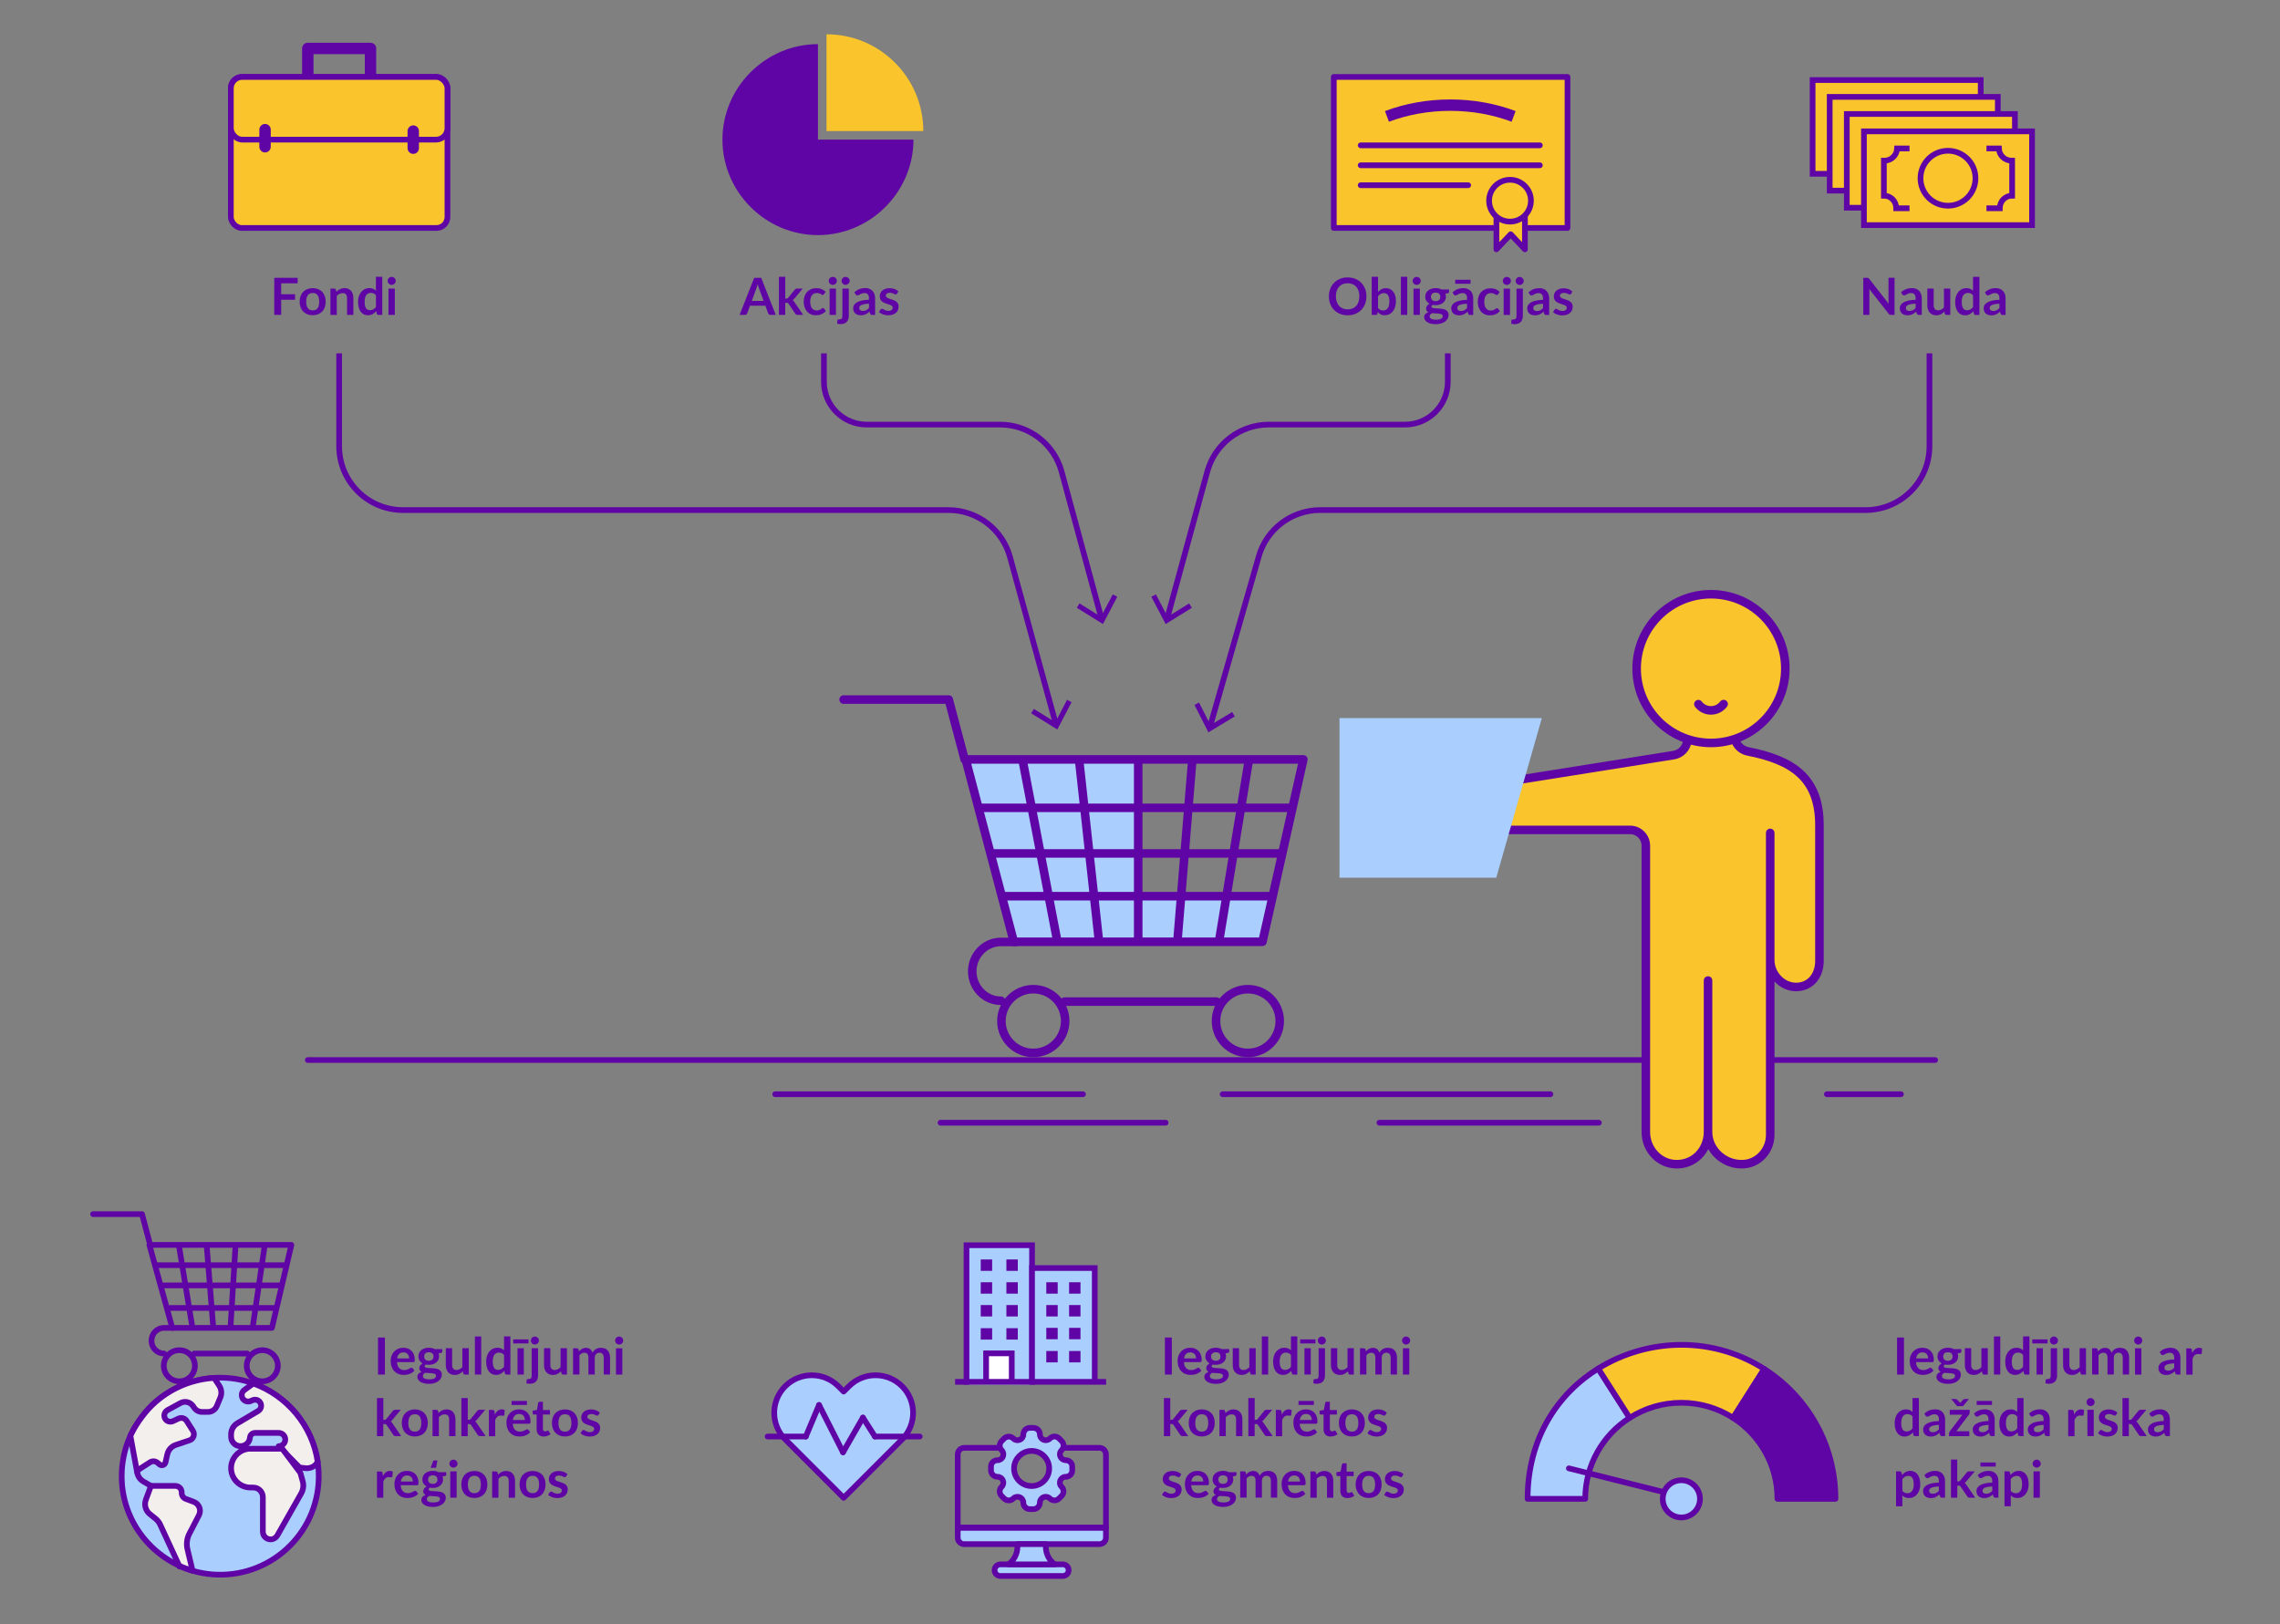 <?xml version="1.0" encoding="UTF-8"?>
<svg id="Layer_1" data-name="Layer 1" xmlns="http://www.w3.org/2000/svg" viewBox="0 0 800 570">
  <rect x="0" y="0" width="800" height="570" fill="#808080" stroke="none"/>
  <defs>
    <style>
      .cls-1, .cls-2, .cls-3, .cls-4, .cls-5, .cls-6, .cls-7, .cls-8, .cls-9, .cls-10, .cls-11, .cls-12, .cls-13, .cls-14, .cls-15, .cls-16, .cls-17, .cls-18 {
        stroke: #6005a5;
      }

      .cls-1, .cls-2, .cls-3, .cls-4, .cls-5, .cls-8, .cls-9, .cls-12, .cls-17 {
        fill: none;
      }

      .cls-1, .cls-4, .cls-5, .cls-6, .cls-8, .cls-12, .cls-13, .cls-14, .cls-15, .cls-16, .cls-17, .cls-18 {
        stroke-linejoin: round;
      }

      .cls-1, .cls-5, .cls-14 {
        stroke-width: 3px;
      }

      .cls-2, .cls-3, .cls-6, .cls-7, .cls-8, .cls-10, .cls-11, .cls-12, .cls-13, .cls-15, .cls-16, .cls-18 {
        stroke-width: 2px;
      }

      .cls-2, .cls-10 {
        stroke-miterlimit: 10;
      }

      .cls-3, .cls-7, .cls-9, .cls-11 {
        stroke-miterlimit: 13.33;
      }

      .cls-4, .cls-9, .cls-17 {
        stroke-width: 4px;
      }

      .cls-5, .cls-6, .cls-8, .cls-13, .cls-14, .cls-15, .cls-16, .cls-17, .cls-18 {
        stroke-linecap: round;
      }

      .cls-19, .cls-10, .cls-14, .cls-16 {
        fill: #f9c42c;
      }

      .cls-6 {
        fill: #f3efec;
      }

      .cls-7 {
        fill: #fff;
      }

      .cls-20, .cls-11, .cls-18 {
        fill: #aacfff;
      }

      .cls-21, .cls-13 {
        fill: #6005a5;
      }

      .cls-15 {
        fill: #aacfff;
      }
    </style>
  </defs>
  <polygon class="cls-20" points="446.68 314.78 442.73 330.27 355.96 330.27 339.15 266.61 399.37 266.61 399.37 314.78 446.68 314.78"/>
  <path id="path2535" class="cls-10" d="M636,60.99V28.09h58.99v32.9h-58.99Z"/>
  <path id="path2535-2" data-name="path2535" class="cls-10" d="M642,66.9v-32.9h58.99v32.9h-58.99Z"/>
  <path id="path2535-3" data-name="path2535" class="cls-10" d="M648,72.9v-32.9h58.99v32.9h-58.99Z"/>
  <path id="path2535-4" data-name="path2535" class="cls-10" d="M654.01,79v-32.9h58.99v32.9h-58.99Z"/>
  <g>
    <polyline class="cls-5" points="296 245.5 332.89 245.5 338.46 266.47"/>
    <polygon class="cls-5" points="457.32 266.5 338.83 266.5 355.73 330.5 442.97 330.5 457.32 266.5"/>
  </g>
  <circle class="cls-5" cx="437.85" cy="358.32" r="11.18"/>
  <circle class="cls-5" cx="362.56" cy="358.32" r="11.18"/>
  <path class="cls-5" d="M356.35,330.56h-5.13c-5.57,0-10.08,4.62-10.08,10.32h0c0,5.7,4.51,10.32,10.08,10.32"/>
  <g>
    <path class="cls-21" d="M479.45,104c0,.95-.16,1.84-.47,2.65s-.76,1.52-1.34,2.11-1.27,1.06-2.08,1.39c-.81.33-1.71.5-2.7.5-.98,0-1.88-.17-2.69-.5-.81-.33-1.5-.8-2.08-1.39-.58-.59-1.03-1.3-1.34-2.11-.32-.81-.48-1.7-.48-2.65,0-.95.16-1.84.48-2.65.32-.81.77-1.52,1.35-2.11.58-.59,1.27-1.06,2.08-1.39.81-.33,1.71-.5,2.69-.5.66,0,1.28.08,1.86.23s1.12.37,1.6.65c.49.28.92.62,1.31,1.02.39.4.71.84.99,1.34.27.49.47,1.03.62,1.6.14.58.21,1.18.21,1.82ZM476.97,104c0-.71-.09-1.35-.29-1.92-.19-.57-.46-1.05-.82-1.45-.35-.4-.78-.7-1.29-.91-.51-.21-1.08-.32-1.71-.32s-1.21.1-1.71.31c-.51.21-.94.51-1.3.91-.36.4-.63.88-.82,1.44-.19.57-.29,1.21-.29,1.92,0,.71.1,1.36.29,1.92s.47,1.05.82,1.44c.36.39.79.69,1.29.91.51.21,1.08.32,1.71.32.64,0,1.21-.1,1.71-.31.51-.21.94-.51,1.29-.9s.63-.87.82-1.44c.19-.57.29-1.21.29-1.92Z"/>
    <path class="cls-21" d="M483.53,102.41c.37-.39.79-.7,1.24-.93.45-.23.97-.35,1.55-.35.53,0,1.01.11,1.44.32.43.21.79.51,1.1.9.3.39.54.87.7,1.43.16.56.24,1.18.24,1.88,0,.75-.09,1.43-.28,2.04-.19.61-.45,1.13-.8,1.57-.34.43-.76.77-1.25,1.01-.49.24-1.03.36-1.62.36-.29,0-.55-.03-.78-.08-.23-.06-.45-.14-.65-.24s-.38-.23-.54-.37c-.16-.15-.32-.31-.47-.49l-.1.62c-.04.16-.1.27-.18.33-.09.07-.21.1-.36.1h-1.47s0-13.38,0-13.38h2.22s0,5.28,0,5.28ZM483.53,108.11c.25.31.53.52.82.65.3.13.61.19.94.19s.65-.06.92-.18.51-.31.7-.58c.19-.26.34-.59.44-1,.1-.41.15-.89.15-1.45,0-1.01-.17-1.75-.5-2.2s-.82-.68-1.45-.68c-.43,0-.8.1-1.12.29-.32.2-.62.47-.91.82v4.14Z"/>
    <path class="cls-21" d="M493.77,97.14v13.37s-2.23,0-2.23,0v-13.37s2.23,0,2.23,0Z"/>
    <path class="cls-21" d="M498.51,98.59c0,.19-.04.37-.12.54s-.18.32-.31.44c-.13.13-.28.23-.45.3-.17.08-.36.11-.56.11s-.37-.04-.54-.11c-.17-.07-.32-.18-.45-.3-.13-.13-.23-.27-.3-.44-.08-.17-.11-.35-.11-.54s.04-.38.11-.56.18-.32.3-.45c.13-.12.28-.23.45-.3s.35-.11.54-.11.38.04.56.11c.17.08.33.18.45.3.13.12.23.28.31.45.08.17.12.36.12.56ZM498.2,101.28v9.23s-2.24,0-2.24,0v-9.23s2.24,0,2.24,0Z"/>
    <path class="cls-21" d="M508.46,101.6v.83c0,.26-.16.43-.48.49l-.83.15c.12.32.19.67.19,1.04,0,.46-.09.87-.28,1.24-.18.37-.44.68-.76.94-.32.26-.71.46-1.15.6-.44.14-.92.21-1.43.21-.18,0-.35,0-.52-.03-.17-.02-.33-.04-.5-.07-.29.17-.43.37-.43.58,0,.19.08.32.26.41s.4.15.68.18.6.06.96.07c.36,0,.73.03,1.11.06.38.03.75.08,1.11.16.36.08.68.2.96.36.28.16.51.38.68.66.17.28.26.64.26,1.08,0,.41-.1.8-.3,1.19s-.49.73-.87,1.03-.85.54-1.4.72c-.56.18-1.19.27-1.89.27-.7,0-1.3-.07-1.82-.2-.52-.13-.95-.32-1.29-.54-.34-.22-.6-.48-.77-.78-.17-.29-.25-.6-.25-.92,0-.43.13-.79.39-1.08.26-.29.62-.52,1.08-.7-.25-.13-.44-.29-.58-.5-.14-.21-.22-.49-.22-.83,0-.14.03-.28.08-.43.05-.15.13-.29.23-.44.1-.14.22-.28.37-.41.15-.13.33-.24.53-.35-.47-.25-.83-.59-1.1-1.01-.27-.42-.4-.91-.4-1.48,0-.46.09-.87.28-1.24.18-.37.44-.68.77-.94.33-.26.71-.46,1.16-.6.45-.14.93-.21,1.46-.21.4,0,.77.04,1.12.12s.67.2.95.36h2.66ZM506.24,110.93c0-.18-.05-.33-.16-.44-.11-.11-.25-.2-.44-.27-.19-.06-.4-.11-.65-.14-.25-.03-.51-.05-.79-.07-.28-.02-.57-.03-.86-.04-.3-.01-.59-.04-.87-.07-.25.14-.45.3-.6.49-.15.19-.23.4-.23.65,0,.16.04.31.12.45s.21.26.39.37c.18.1.41.18.69.24.28.06.63.09,1.03.09s.77-.03,1.07-.09.55-.15.74-.26c.19-.11.34-.24.43-.4.09-.15.13-.32.13-.5ZM503.73,105.68c.28,0,.52-.04.72-.11.21-.07.37-.18.51-.31.13-.13.24-.29.31-.48.07-.19.1-.39.1-.61,0-.46-.14-.82-.41-1.08-.27-.27-.68-.4-1.23-.4s-.96.13-1.23.4c-.27.27-.41.63-.41,1.08,0,.22.03.42.1.6.07.19.17.35.31.48.13.14.31.24.51.32.21.07.45.11.72.11Z"/>
    <path class="cls-21" d="M509.66,102.57c1.06-.97,2.34-1.46,3.83-1.46.54,0,1.02.09,1.45.27.43.18.79.42,1.08.74.29.32.52.69.67,1.13.15.44.23.92.23,1.44v5.83s-1.01,0-1.01,0c-.21,0-.37-.03-.49-.09-.11-.06-.2-.19-.27-.38l-.2-.67c-.23.21-.46.39-.68.55-.22.16-.45.29-.69.4-.24.11-.5.19-.77.25s-.57.08-.9.08c-.39,0-.75-.05-1.08-.16-.33-.1-.62-.26-.86-.47-.24-.21-.42-.47-.56-.78-.13-.31-.2-.67-.2-1.09,0-.23.04-.47.12-.7.08-.23.21-.45.38-.66.18-.21.41-.41.69-.59s.63-.35,1.04-.49.89-.25,1.44-.34c.55-.09,1.17-.14,1.87-.16v-.54c0-.62-.13-1.08-.4-1.37-.26-.3-.64-.45-1.14-.45-.36,0-.66.04-.9.13-.24.08-.45.18-.63.28-.18.11-.34.2-.49.28-.15.08-.31.13-.49.13-.16,0-.29-.04-.4-.12-.11-.08-.2-.17-.26-.28l-.4-.71ZM510.6,98.17h5.38v1.42h-5.38s0-1.42,0-1.42ZM514.75,106.58c-.64.03-1.18.08-1.62.17-.44.08-.79.18-1.05.31-.26.12-.45.27-.57.44s-.17.35-.17.55c0,.39.12.67.35.84s.53.25.9.25c.46,0,.85-.08,1.18-.25.33-.17.66-.42.98-.75v-1.56Z"/>
    <path class="cls-21" d="M525.62,103.25c-.07.08-.13.15-.19.2-.06.05-.16.07-.27.07s-.23-.04-.33-.1c-.11-.07-.24-.15-.39-.23-.15-.09-.33-.17-.54-.23-.21-.07-.46-.1-.77-.1-.39,0-.73.07-1.03.21s-.54.34-.73.61c-.19.26-.34.58-.44.96-.1.38-.14.8-.14,1.27s.05.93.16,1.31c.1.38.26.71.45.97.2.26.44.46.72.59.28.13.6.2.95.2s.64-.04.86-.13c.22-.09.4-.18.55-.29.15-.11.28-.2.39-.29.11-.09.24-.13.37-.13.18,0,.32.07.41.21l.64.81c-.25.29-.51.53-.8.72-.29.19-.59.35-.9.47-.31.12-.63.2-.95.25s-.65.07-.98.07c-.57,0-1.11-.11-1.61-.32s-.94-.52-1.32-.93-.68-.91-.89-1.5c-.22-.59-.33-1.27-.33-2.02,0-.68.1-1.31.29-1.88.19-.58.48-1.08.86-1.5.38-.42.85-.75,1.41-.99.56-.24,1.2-.36,1.93-.36.69,0,1.29.11,1.81.33.52.22.99.54,1.4.96l-.58.81Z"/>
    <path class="cls-21" d="M530.14,98.6c0,.19-.04.37-.12.54-.08.17-.18.31-.31.44-.13.13-.28.23-.45.3-.17.08-.36.11-.56.11s-.37-.04-.54-.11c-.17-.07-.32-.17-.45-.3s-.23-.27-.3-.44c-.07-.17-.11-.35-.11-.54s.04-.38.11-.56.18-.32.3-.45.27-.23.45-.3c.17-.07.35-.11.54-.11s.38.04.56.11.33.18.45.3c.13.13.23.28.31.45.08.17.12.36.12.56ZM529.83,101.29v9.23s-2.24,0-2.24,0v-9.23s2.24,0,2.24,0Z"/>
    <path class="cls-21" d="M534.33,101.3v9.55c0,.4-.06.78-.16,1.13-.11.35-.27.66-.5.93-.23.27-.54.48-.91.63-.38.15-.83.23-1.37.23-.21,0-.41-.01-.58-.04-.18-.03-.37-.07-.56-.13l.08-1.2c.02-.12.07-.2.14-.23s.23-.05.45-.05.41-.02.56-.07.28-.12.37-.21c.09-.1.15-.23.19-.39s.06-.36.06-.6v-9.55s2.24,0,2.24,0ZM534.64,98.61c0,.19-.04.37-.12.54-.08.17-.18.31-.31.44-.13.13-.28.23-.46.3-.18.07-.36.11-.56.11s-.37-.04-.54-.11c-.17-.08-.32-.18-.44-.3s-.23-.27-.3-.44c-.07-.17-.11-.35-.11-.54s.04-.38.11-.56.18-.32.3-.45.27-.23.44-.3c.17-.08.35-.11.54-.11s.39.04.56.11c.18.07.33.17.46.3.13.13.23.28.31.45.08.17.12.36.12.56Z"/>
    <path class="cls-21" d="M536.31,102.58c1.06-.97,2.34-1.46,3.83-1.46.54,0,1.02.09,1.45.27s.79.42,1.08.74c.29.32.52.69.67,1.13s.23.92.23,1.44v5.83h-1.01c-.21,0-.37-.03-.49-.1s-.2-.19-.27-.38l-.2-.67c-.23.21-.46.39-.68.55-.22.16-.45.29-.69.4-.24.11-.5.19-.77.25-.27.06-.58.08-.91.08-.39,0-.75-.05-1.08-.16-.33-.1-.61-.26-.85-.47-.24-.21-.43-.47-.56-.78s-.2-.67-.2-1.09c0-.23.04-.47.12-.7.08-.23.21-.45.38-.66.18-.21.41-.41.69-.59s.63-.35,1.04-.48c.41-.14.89-.25,1.44-.34.55-.09,1.17-.14,1.87-.16v-.54c0-.62-.13-1.08-.39-1.37-.26-.3-.65-.45-1.14-.45-.36,0-.66.04-.9.13-.24.08-.45.18-.62.28-.18.11-.34.2-.49.28-.15.08-.31.13-.49.13-.16,0-.29-.04-.4-.12-.11-.08-.2-.18-.26-.28l-.4-.71ZM541.41,106.59c-.64.03-1.18.09-1.62.17-.44.08-.79.18-1.05.31-.26.12-.45.27-.57.44-.11.17-.17.35-.17.55,0,.39.12.67.35.84.23.17.53.25.9.25.46,0,.85-.08,1.18-.25.33-.17.66-.42.98-.75v-1.56Z"/>
    <path class="cls-21" d="M551.24,103.1c-.06.1-.12.16-.19.2-.07.04-.15.06-.25.06-.11,0-.22-.03-.35-.09-.12-.06-.26-.13-.43-.2s-.35-.14-.55-.2c-.21-.06-.45-.09-.73-.09-.44,0-.78.09-1.03.28-.25.19-.37.43-.37.73,0,.2.06.36.19.5.13.13.3.25.51.36.21.1.45.19.72.27.27.08.54.17.82.27.28.1.55.21.82.33.27.12.51.28.72.47.21.19.38.42.51.68.13.26.19.58.19.95,0,.44-.08.85-.24,1.23s-.39.7-.71.97c-.31.27-.7.49-1.16.64-.46.15-.99.23-1.59.23-.32,0-.63-.03-.93-.09-.3-.06-.59-.14-.87-.24-.28-.1-.54-.22-.77-.36s-.45-.29-.62-.45l.51-.85c.07-.1.14-.18.23-.23.09-.05.2-.08.34-.08s.27.04.39.12.27.16.43.25c.16.09.35.17.57.25.22.08.5.12.83.12.26,0,.49-.03.68-.09.19-.06.34-.15.47-.25.12-.1.21-.22.27-.36.06-.14.09-.28.09-.42,0-.22-.06-.39-.19-.53s-.3-.26-.51-.36c-.21-.1-.46-.19-.73-.27-.27-.08-.55-.17-.84-.27-.29-.1-.56-.21-.84-.34-.27-.13-.52-.29-.73-.49-.21-.2-.38-.44-.51-.73-.13-.29-.19-.64-.19-1.04,0-.38.08-.74.23-1.08.15-.34.37-.64.66-.89.29-.26.65-.46,1.09-.61.43-.15.94-.23,1.51-.23.64,0,1.21.11,1.74.32.52.21.96.49,1.3.83l-.5.8Z"/>
  </g>
  <g>
    <path class="cls-21" d="M664.76,97.49v13.01s-1.25,0-1.25,0c-.19,0-.35-.03-.48-.09-.13-.06-.25-.17-.37-.32l-6.79-8.68c.04.4.05.76.05,1.1v7.99s-2.14,0-2.14,0v-13.01h1.27c.1,0,.19,0,.27.01.08,0,.14.03.2.05.06.03.11.07.17.12s.11.12.18.2l6.82,8.71c-.02-.21-.03-.42-.04-.62-.01-.2-.02-.39-.02-.57v-7.91s2.14,0,2.14,0Z"/>
    <path class="cls-21" d="M667.05,102.56c1.06-.97,2.34-1.46,3.83-1.46.54,0,1.02.09,1.45.27.43.18.79.42,1.08.74.29.32.52.69.67,1.13.15.44.23.92.23,1.44v5.83h-1.01c-.21,0-.37-.03-.49-.1-.11-.06-.2-.19-.27-.38l-.2-.67c-.23.21-.46.39-.68.55-.22.16-.45.29-.69.4s-.5.19-.77.25-.57.09-.9.08c-.39,0-.75-.05-1.08-.16-.33-.1-.62-.26-.86-.47-.24-.21-.42-.47-.56-.78-.13-.31-.2-.67-.2-1.09,0-.23.04-.47.12-.7.08-.23.21-.45.38-.66.18-.21.41-.41.69-.59.28-.19.63-.35,1.04-.48.41-.14.89-.25,1.44-.34.55-.09,1.17-.14,1.87-.16v-.54c0-.62-.13-1.08-.4-1.37-.26-.3-.64-.45-1.14-.45-.36,0-.66.04-.9.13-.24.08-.45.18-.63.28-.18.11-.34.2-.49.28-.15.08-.31.12-.49.12-.16,0-.29-.04-.4-.12-.11-.08-.2-.18-.26-.28l-.4-.71ZM672.14,106.57c-.64.03-1.18.09-1.62.17-.44.08-.79.18-1.05.31-.26.12-.45.27-.57.44s-.17.35-.17.55c0,.39.12.67.35.84s.53.25.9.25c.46,0,.85-.08,1.18-.25s.66-.42.98-.75v-1.56Z"/>
    <path class="cls-21" d="M684.31,101.28v9.23h-1.36c-.29,0-.48-.13-.56-.41l-.15-.74c-.38.38-.79.69-1.25.93-.46.24-.99.36-1.61.36-.5,0-.95-.09-1.34-.26-.39-.17-.71-.41-.98-.72s-.46-.68-.6-1.11c-.13-.43-.2-.9-.2-1.42v-5.87h2.23v5.87c0,.56.13,1,.39,1.31.26.31.65.46,1.17.46.38,0,.74-.09,1.08-.26s.65-.41.95-.71v-6.68s2.23,0,2.23,0Z"/>
    <path class="cls-21" d="M694.53,97.14v13.38s-1.37,0-1.37,0c-.29,0-.48-.13-.56-.4l-.19-.89c-.37.42-.8.77-1.28,1.03-.48.26-1.04.4-1.69.4-.5,0-.97-.11-1.39-.32-.42-.21-.78-.51-1.08-.91s-.54-.89-.7-1.48-.25-1.26-.25-2.02c0-.68.09-1.32.28-1.91.19-.59.45-1.1.8-1.53.35-.43.76-.77,1.25-1.01s1.03-.36,1.64-.36c.52,0,.96.08,1.32.24s.69.38.98.66v-4.87s2.22,0,2.22,0ZM692.3,103.64c-.25-.31-.53-.52-.82-.65-.3-.13-.62-.19-.96-.19s-.64.06-.91.19c-.27.13-.5.32-.69.57-.19.25-.34.58-.44.97-.1.39-.15.86-.15,1.39,0,.54.04,1,.13,1.37s.21.68.37.92c.16.24.36.41.59.51.23.1.49.16.78.16.46,0,.85-.1,1.18-.29.32-.19.63-.46.92-.82v-4.14Z"/>
    <path class="cls-21" d="M696.46,102.57c1.06-.97,2.34-1.46,3.83-1.46.54,0,1.02.09,1.45.27s.79.42,1.08.74.52.69.67,1.13.23.92.23,1.44v5.83s-1.01,0-1.01,0c-.21,0-.37-.03-.49-.09s-.2-.19-.27-.38l-.2-.67c-.23.21-.46.39-.68.55-.22.16-.45.29-.69.4-.24.11-.5.19-.77.25-.27.06-.58.08-.91.08-.39,0-.75-.05-1.08-.16-.33-.1-.61-.26-.85-.47-.24-.21-.43-.47-.56-.78-.13-.31-.2-.67-.2-1.09,0-.23.04-.47.12-.7s.21-.45.38-.66c.18-.21.41-.41.69-.59s.63-.35,1.04-.49.89-.25,1.44-.34c.55-.09,1.17-.14,1.87-.16v-.54c0-.62-.13-1.08-.39-1.37-.26-.3-.65-.45-1.14-.45-.36,0-.66.04-.9.13s-.45.18-.62.28c-.18.11-.34.2-.49.28-.15.08-.31.13-.49.13-.16,0-.29-.04-.4-.12-.11-.08-.2-.17-.26-.28l-.4-.71ZM701.55,106.58c-.64.03-1.18.08-1.62.17-.44.08-.79.18-1.05.31-.26.12-.45.27-.57.44-.11.17-.17.35-.17.55,0,.39.12.67.35.84.23.17.53.25.9.25.46,0,.85-.08,1.18-.25.33-.17.66-.42.98-.75v-1.56Z"/>
  </g>
  <g>
    <rect class="cls-16" x="81" y="27" width="76" height="53" rx="3.84" ry="3.84"/>
    <rect class="cls-16" x="81" y="27" width="76" height="22" rx="4" ry="4"/>
    <polyline class="cls-4" points="108 27 108 17 130 17 130 27"/>
    <line class="cls-17" x1="93" y1="45.5" x2="93" y2="51.5"/>
    <line class="cls-17" x1="145" y1="46" x2="145" y2="52"/>
  </g>
  <path class="cls-21" d="M287,49h33.51c0,18.38-15.13,33.51-33.51,33.51s-33.51-15.13-33.51-33.51,15.13-33.51,33.51-33.51v33.51Z"/>
  <path class="cls-19" d="M290,12.03,323.97,46c0-18.76-15.21-33.97-33.97-33.97v33.97h33.97Z"/>
  <g>
    <path class="cls-21" d="M272.2,110.5h-1.87c-.21,0-.38-.05-.51-.16-.13-.11-.23-.24-.3-.39l-.97-2.66h-5.39l-.97,2.66c-.05.14-.14.26-.28.38-.14.11-.31.17-.51.17h-1.89l5.12-13.01h2.46l5.11,13.01ZM267.92,105.59l-1.58-4.33c-.08-.19-.16-.42-.24-.68-.08-.26-.17-.55-.25-.86-.08.31-.16.59-.24.86-.08.27-.17.5-.24.7l-1.58,4.31h4.14Z"/>
    <path class="cls-21" d="M275.53,97.13v7.66h.41c.15,0,.27-.02.36-.06.09-.04.18-.12.27-.24l2.29-2.83c.1-.13.2-.22.32-.29.12-.07.27-.1.45-.1h2.03l-2.87,3.43c-.2.27-.43.48-.67.62.13.09.24.19.34.31.1.12.19.25.28.39l3.08,4.48h-2.01c-.17,0-.32-.03-.45-.09-.13-.06-.23-.16-.31-.31l-2.36-3.5c-.08-.14-.17-.23-.26-.27s-.23-.06-.41-.06h-.5v4.23h-2.22v-13.37h2.22Z"/>
    <path class="cls-21" d="M289.12,103.22c-.07.08-.13.15-.19.2-.06.05-.15.07-.27.07s-.23-.04-.33-.1c-.11-.07-.24-.15-.39-.23s-.33-.17-.54-.23c-.21-.07-.46-.1-.77-.1-.39,0-.73.07-1.03.21-.29.14-.54.34-.73.61-.2.26-.34.58-.44.96s-.14.8-.14,1.27.05.93.16,1.31c.1.38.26.71.45.97.2.26.44.46.72.59.28.14.6.2.95.2s.64-.04.86-.13c.22-.09.4-.18.55-.29.15-.1.28-.2.39-.29s.24-.13.37-.13c.18,0,.32.07.41.21l.64.81c-.25.29-.51.53-.8.72-.29.2-.59.35-.9.47-.31.12-.63.2-.95.25-.33.05-.65.07-.98.07-.57,0-1.11-.11-1.61-.32s-.95-.52-1.32-.93c-.38-.41-.68-.91-.9-1.5s-.33-1.26-.33-2.02c0-.68.1-1.31.29-1.89.19-.58.48-1.08.86-1.5.38-.42.85-.75,1.4-.99.56-.24,1.2-.36,1.93-.36s1.29.11,1.81.33c.52.22.99.54,1.4.95l-.59.81Z"/>
    <path class="cls-21" d="M293.63,98.58c0,.19-.04.37-.12.54s-.18.31-.31.44-.28.23-.46.3-.36.11-.56.11-.37-.04-.54-.11c-.17-.08-.32-.18-.45-.3s-.23-.27-.3-.44c-.07-.17-.11-.35-.11-.54s.04-.38.11-.56c.08-.17.18-.32.3-.45s.27-.23.45-.3c.17-.08.35-.11.54-.11s.38.04.56.11.33.18.46.3.23.28.31.45c.08.17.12.36.12.56ZM293.32,101.27v9.23h-2.23v-9.23h2.23Z"/>
    <path class="cls-21" d="M297.82,101.27v9.55c0,.4-.05.78-.16,1.13-.1.35-.27.66-.5.93-.23.27-.53.48-.91.63-.38.15-.83.23-1.37.23-.21,0-.4-.01-.58-.04-.18-.03-.37-.07-.56-.13l.08-1.2c.02-.12.07-.2.14-.23s.23-.05.45-.05.41-.02.56-.07c.15-.04.27-.12.36-.22s.15-.23.19-.39.06-.36.06-.6v-9.55h2.23ZM298.13,98.58c0,.19-.04.37-.12.54s-.18.31-.31.44-.28.23-.46.3c-.18.08-.37.11-.56.11s-.37-.04-.54-.11c-.17-.08-.32-.18-.44-.3s-.23-.27-.3-.44c-.07-.17-.11-.35-.11-.54s.04-.38.11-.56c.08-.17.18-.32.3-.45s.27-.23.44-.3c.17-.08.35-.11.54-.11s.38.04.56.11c.18.08.33.18.46.3s.23.28.31.45c.08.17.12.36.12.56Z"/>
    <path class="cls-21" d="M299.8,102.55c1.06-.97,2.34-1.46,3.83-1.46.54,0,1.02.09,1.45.27.43.18.79.42,1.08.74.29.31.52.69.67,1.13.15.44.23.92.23,1.44v5.83h-1.01c-.21,0-.37-.03-.49-.09-.11-.06-.2-.19-.27-.38l-.2-.67c-.23.21-.46.39-.68.55-.22.16-.45.29-.69.4-.24.11-.5.19-.77.25-.27.06-.57.08-.9.08-.39,0-.75-.05-1.08-.16-.33-.1-.62-.26-.86-.47s-.43-.47-.56-.78c-.13-.31-.2-.68-.2-1.09,0-.23.04-.47.12-.7.08-.23.21-.45.38-.66.18-.21.41-.41.69-.59.28-.19.63-.35,1.04-.49s.89-.25,1.44-.34,1.17-.14,1.87-.16v-.54c0-.62-.13-1.08-.4-1.37-.26-.3-.64-.45-1.14-.45-.36,0-.66.04-.9.13-.24.08-.45.18-.63.28-.18.1-.34.2-.49.28s-.31.13-.49.13c-.16,0-.29-.04-.4-.12-.11-.08-.2-.18-.26-.28l-.4-.71ZM304.9,106.56c-.64.03-1.18.09-1.62.17s-.79.18-1.05.31c-.26.13-.45.27-.57.44-.11.17-.17.35-.17.55,0,.39.12.67.35.84s.53.25.9.25c.46,0,.85-.08,1.18-.25s.66-.42.98-.75v-1.56Z"/>
    <path class="cls-21" d="M314.73,103.07c-.06.1-.12.16-.19.2s-.15.06-.25.06c-.11,0-.22-.03-.35-.09-.12-.06-.26-.13-.43-.2-.16-.07-.35-.14-.55-.2s-.45-.09-.73-.09c-.44,0-.78.09-1.03.28-.25.19-.37.43-.37.73,0,.2.06.36.19.5.13.14.3.25.51.36.21.1.45.19.72.27s.54.17.82.26c.28.1.55.21.82.33.27.12.51.28.72.47.21.19.38.42.51.68.13.26.19.58.19.95,0,.44-.08.85-.24,1.23s-.39.7-.71.97c-.31.27-.7.49-1.16.64-.46.15-.99.23-1.59.23-.32,0-.63-.03-.93-.08-.3-.06-.59-.14-.87-.24-.28-.1-.54-.22-.77-.36s-.45-.29-.62-.45l.51-.85c.07-.1.14-.18.23-.23.09-.05.21-.08.34-.08s.27.04.39.12.27.16.43.25.35.17.57.25c.22.08.5.12.83.12.26,0,.49-.03.68-.09.19-.06.34-.15.47-.25.12-.1.21-.22.27-.36.06-.13.09-.27.09-.42,0-.22-.06-.39-.19-.53-.13-.14-.3-.26-.51-.36s-.46-.19-.73-.27-.55-.17-.84-.27-.56-.21-.84-.34c-.27-.13-.52-.29-.73-.49s-.38-.44-.51-.73-.19-.64-.19-1.04c0-.38.08-.74.22-1.08.15-.34.37-.64.66-.9s.65-.46,1.09-.61.94-.23,1.51-.23c.64,0,1.22.1,1.74.31.52.21.96.49,1.3.83l-.5.8Z"/>
  </g>
  <path id="path2503" class="cls-2" d="M683.5,72.19c-5.33,0-9.64-4.32-9.64-9.64s4.31-9.64,9.64-9.64,9.65,4.32,9.65,9.64-4.31,9.64-9.65,9.64Z"/>
  <path class="cls-2" d="M670.01,73.09h-4.68v-.05c.02-2.41-1.92-4.38-4.32-4.38h0v-12.27h.07c2.46.04,4.5-1.87,4.57-4.3h0s4.36,0,4.36,0"/>
  <path class="cls-2" d="M697.01,73.09h4.68s0-.05,0-.05c-.02-2.41,1.92-4.38,4.32-4.38h0v-4.44s0-7.83,0-7.83h-.07c-2.46.04-4.5-1.87-4.57-4.3h0s-4.36,0-4.36,0"/>
  <g>
    <path class="cls-21" d="M98.66,99.41v3.85h4.88v1.94h-4.88v5.3h-2.43v-13.01h8.21v1.93h-5.78Z"/>
    <path class="cls-21" d="M109.73,101.12c.68,0,1.31.11,1.87.33s1.04.54,1.44.95c.4.41.71.91.92,1.49.21.59.32,1.25.32,1.97s-.11,1.39-.32,1.98c-.22.59-.52,1.09-.92,1.5s-.88.73-1.44.95-1.18.33-1.87.33-1.32-.11-1.88-.33c-.56-.22-1.05-.54-1.45-.95-.4-.41-.71-.92-.93-1.5-.22-.59-.33-1.25-.33-1.98s.11-1.38.33-1.97c.22-.59.53-1.09.93-1.49.4-.41.88-.72,1.45-.95.56-.22,1.19-.33,1.88-.33ZM109.73,108.92c.77,0,1.34-.26,1.71-.77.37-.52.55-1.27.55-2.27s-.18-1.75-.55-2.28c-.37-.52-.94-.78-1.71-.78s-1.36.26-1.73.79c-.38.53-.56,1.28-.56,2.27s.19,1.75.56,2.26c.38.52.95.78,1.73.78Z"/>
    <path class="cls-21" d="M118.03,102.4c.19-.19.38-.36.59-.52s.43-.29.66-.41c.23-.11.48-.2.74-.26.26-.06.55-.09.86-.09.5,0,.95.08,1.34.26.39.17.71.41.98.72.26.31.46.68.59,1.11.13.43.2.9.2,1.42v5.88h-2.22v-5.88c0-.56-.13-1-.39-1.31-.26-.31-.65-.46-1.18-.46-.38,0-.74.09-1.08.26s-.65.41-.96.71v6.68h-2.22v-9.23h1.36c.29,0,.48.14.57.41l.15.73Z"/>
    <path class="cls-21" d="M134.13,97.13v13.37h-1.36c-.29,0-.48-.13-.56-.41l-.19-.89c-.37.43-.8.77-1.28,1.04-.48.26-1.04.4-1.69.4-.5,0-.97-.1-1.39-.31s-.78-.51-1.08-.91c-.3-.4-.54-.89-.7-1.48s-.25-1.26-.25-2.02c0-.68.09-1.32.28-1.91s.45-1.1.8-1.53c.35-.43.77-.77,1.25-1.01.49-.24,1.03-.37,1.64-.37.52,0,.96.08,1.32.24.37.16.69.38.98.66v-4.87h2.22ZM131.91,103.62c-.25-.31-.53-.52-.82-.65-.3-.13-.62-.19-.96-.19s-.64.06-.91.19c-.27.13-.5.32-.69.57-.19.25-.34.58-.44.97s-.15.86-.15,1.39.04,1,.13,1.37.21.68.37.92c.16.24.36.41.59.51.23.1.5.16.78.16.46,0,.86-.1,1.18-.29s.63-.46.92-.82v-4.14Z"/>
    <path class="cls-21" d="M138.85,98.58c0,.19-.04.37-.12.54-.08.17-.18.31-.31.44-.13.13-.28.23-.45.3s-.36.11-.56.11-.37-.04-.54-.11-.32-.18-.45-.3c-.12-.13-.23-.27-.3-.44-.08-.17-.11-.35-.11-.54s.04-.38.11-.56c.07-.17.18-.32.3-.45.13-.13.28-.23.45-.3s.35-.11.54-.11.38.04.56.11.33.18.45.3c.13.13.23.28.31.45.08.17.12.36.12.56ZM138.54,101.27v9.23h-2.23v-9.23h2.23Z"/>
  </g>
  <g>
    <rect class="cls-16" x="468" y="27" width="82" height="53"/>
    <line class="cls-8" x1="477.43" y1="51" x2="540.3" y2="51"/>
    <line class="cls-8" x1="477.43" y1="58" x2="540.3" y2="58"/>
    <line class="cls-8" x1="477.43" y1="65" x2="515.15" y2="65"/>
    <polyline class="cls-16" points="535.06 75.01 535.06 87.5 530.06 82.2 525.06 87.5 525.06 75.01"/>
    <circle class="cls-16" cx="529.83" cy="70.43" r="7.34"/>
    <path class="cls-4" d="M486.65,40.85c6.75-2.53,14.28-3.95,22.22-3.95s15.47,1.41,22.22,3.95"/>
  </g>
  <g>
    <path class="cls-12" d="M119,124v32.6c0,12.37,10.03,22.4,22.4,22.4h191.38c10.07,0,18.91,6.72,21.59,16.43l16.11,58.69"/>
    <polygon class="cls-21" points="361.81 250.32 362.75 248.78 370.3 253.45 374.4 245.58 376 246.42 371 256 361.81 250.32"/>
  </g>
  <g>
    <path class="cls-12" d="M677,124v32.6c0,12.37-10.03,22.4-22.4,22.4h-191.38c-10.07,0-18.91,6.72-21.59,16.43l-17.09,59.69"/>
    <polygon class="cls-21" points="419.1 247.36 420.71 246.55 424.73 254.46 432.33 249.87 433.25 251.42 424 257 419.1 247.36"/>
  </g>
  <g>
    <path class="cls-12" d="M508,124v10c0,8.28-6.72,15-15,15h-47.78c-10.07,0-18.91,6.72-21.59,16.43l-14.12,51.69"/>
    <polygon class="cls-21" points="403.98 209.42 405.58 208.59 409.69 216.45 417.24 211.77 418.19 213.3 409 219 403.98 209.42"/>
  </g>
  <g>
    <path class="cls-12" d="M289.1,124v10c0,8.28,6.72,15,15,15h46.78c10.07,0,18.91,6.72,21.59,16.43l14.02,51.69"/>
    <polygon class="cls-21" points="377.82 213.29 378.77 211.76 386.31 216.45 390.44 208.59 392.03 209.43 387 219 377.82 213.29"/>
  </g>
  <line class="cls-5" x1="373.56" y1="351.5" x2="426.89" y2="351.5"/>
  <line class="cls-1" x1="358.94" y1="267.47" x2="370.98" y2="330.27"/>
  <line class="cls-1" x1="399.37" y1="267.47" x2="399.37" y2="331.13"/>
  <line class="cls-1" x1="378.72" y1="267.47" x2="385.6" y2="330.27"/>
  <line class="cls-1" x1="438.08" y1="267.47" x2="427.75" y2="330.27"/>
  <line class="cls-1" x1="418.29" y1="267.47" x2="413.13" y2="330.27"/>
  <line class="cls-1" x1="342.59" y1="283.5" x2="453.56" y2="283.5"/>
  <line class="cls-1" x1="346.89" y1="299.5" x2="451.06" y2="299.5"/>
  <line class="cls-1" x1="446.68" y1="314.5" x2="352.05" y2="314.5"/>
  <g>
    <polyline class="cls-8" points="32.66 426.08 49.83 426.08 52.42 435.84"/>
    <polygon class="cls-8" points="60.45 466 95.41 466 102.24 436.89 52.42 436.89 60.45 466"/>
  </g>
  <circle class="cls-8" cx="92.03" cy="479.29" r="5.46"/>
  <circle class="cls-8" cx="62.93" cy="479.29" r="5.46"/>
  <path class="cls-8" d="M60.64,466h-3.09c-2.43,0-4.4,2.01-4.4,4.5h0c0,2.49,1.97,4.5,4.4,4.5"/>
  <line class="cls-8" x1="68.14" y1="475" x2="86.73" y2="475"/>
  <g>
    <line class="cls-12" x1="62.75" y1="436.9" x2="67.45" y2="465.53"/>
    <line class="cls-12" x1="82.66" y1="436.9" x2="80.84" y2="466.34"/>
    <line class="cls-12" x1="72.5" y1="436.9" x2="74.8" y2="465.53"/>
  </g>
  <line class="cls-12" x1="92.9" y1="436.9" x2="88.7" y2="465.53"/>
  <line class="cls-12" x1="54.23" y1="444" x2="100.85" y2="444"/>
  <line class="cls-12" x1="56.23" y1="451.09" x2="99.25" y2="451.09"/>
  <line class="cls-12" x1="58.64" y1="459" x2="97.25" y2="459"/>
  <line class="cls-8" x1="108" y1="372" x2="679" y2="372"/>
  <line class="cls-8" x1="272" y1="384" x2="380" y2="384"/>
  <line class="cls-8" x1="429" y1="384" x2="544" y2="384"/>
  <line class="cls-8" x1="641" y1="384" x2="667" y2="384"/>
  <line class="cls-8" x1="409" y1="394" x2="330" y2="394"/>
  <line class="cls-8" x1="484" y1="394" x2="561" y2="394"/>
  <g id="g1900">
    <path id="path1902" class="cls-14" d="M592.04,260.05c-.33,2.52-2.28,4.56-4.85,4.96l-63.04,10.04c-3.87.62-6.71,3.96-6.7,7.88h0c.01,4.57,3.76,8.31,8.33,8.31h23.2s22.95,0,22.95,0c3.07,0,5.56,2.49,5.56,5.56v100.52c0,5.8,4.38,10.85,10.17,11.22,6.59.41,11.65-4.81,11.65-11.3v-53.14,53.14c0,6.58,6.03,11.85,12.73,11.28,5.2-.44,9.09-5.01,9.09-10.23v-106s0,44.65,0,44.65c0,4.86,3.96,9.28,8.82,9.42,4.99.14,8.45-3.68,8.45-9.16v-47.54c0-16.65-9.33-22.86-25.07-25.96-2.05-.4-3.69-1.83-4.38-3.69"/>
  </g>
  <g id="g1904">
    <path id="path1906" class="cls-14" d="M574.26,234.63c0,14.41,11.68,26.09,26.08,26.09s26.09-11.68,26.09-26.09-11.68-26.09-26.09-26.09-26.08,11.68-26.08,26.09Z"/>
  </g>
  <g id="g1908">
    <path id="path1910" class="cls-5" d="M595.92,247.11c1.01,1.33,2.62,2.19,4.42,2.19s3.42-.87,4.44-2.21"/>
  </g>
  <polygon class="cls-20" points="470 252 541 252 525 308 470 308 470 252"/>
  <g>
    <path class="cls-15" d="M54.77,491.81c6.56-5.63,15.24-8.84,24.69-8.26,17.67,1.09,31.79,15.66,32.36,33.36.64,19.99-15.7,36.33-35.69,35.69-17.87-.57-32.52-14.96-33.39-32.82-.24-4.94.56-9.67,2.19-13.98,1.14-3.01,2.76-5.8,4.69-8.38l.1-.13c1.49-1.99,3.16-3.85,5.04-5.47Z"/>
    <g>
      <path class="cls-6" d="M77.31,490.45l-1.23,2.97c-.52,1.26-1.75,2.08-3.11,2.08h-2.06c-1.11,0-2.15-.55-2.77-1.46l-.42-.62c-.98-1.42-2.88-1.87-4.39-1.04l-4.58,2.5c-.72.4-1.12,1.14-1.12,1.89,0,.42.13.85.38,1.22.59.87,1.73,1.18,2.69.74l1.95-.91c1.02-.47,2.24-.12,2.84.83l2.2,3.47c.78,1.23.21,2.87-1.17,3.33l-4.85,1.63c-1.48.49-2.59,1.73-2.95,3.25l-.65,2.86c-.22.96-1.39,1.35-2.14.7l-.62-.53c-.75-.65-1.84-.73-2.67-.19l-4.38,2.82-.14.7-2.37-12.8c.14-.28.27-.56.41-.85.97-1.97,2.15-3.84,3.47-5.6l.1-.14c1.49-1.99,3.16-3.86,5.05-5.48,5.55-4.76,12.6-7.78,20.36-8.26l1.82,2.78c.77,1.24.91,2.77.35,4.11Z"/>
      <path class="cls-6" d="M66.43,538.25c-.86,1.67-1.09,3.6-.65,5.43l1.79,7.54c-1.62-.47-3.19-1.06-4.71-1.77l-6.68-14.46c-.37-.79-.92-1.49-1.6-2.04l-1.99-1.59c-1.52-1.21-2.08-3.26-1.41-5.07l1.78-4.84h0s8.54,0,8.54,0c1.24,0,2.25,1,2.25,2.25v.21c0,.94.58,1.78,1.46,2.11l2.77,1.03c1.89.7,2.75,2.9,1.82,4.7l-3.37,6.51Z"/>
      <line class="cls-8" x1="67.57" y1="551.25" x2="67.57" y2="551.22"/>
      <line class="cls-8" x1="63.01" y1="549.78" x2="62.85" y2="549.45"/>
      <path class="cls-8" d="M48.13,516.67c.2,1.36,1.01,2.57,2.2,3.25l2.63,1.53"/>
      <path class="cls-6" d="M88.88,485.49l-3.27,2.39c-.52.44-.79,1.06-.79,1.7,0,.31.06.62.2.92.5,1.12,1.79,1.63,2.92,1.16l.73-.31c.26-.11.55-.16.83-.16.57,0,1.14.23,1.55.66.94.99.71,2.6-.46,3.29l-7.3,4.32c-1.36.81-2.2,2.27-2.2,3.87v.86c0,.92.37,1.74.97,2.34s1.43.97,2.35.97c.86,0,1.65-.33,2.24-.87.6-.55.99-1.3,1.06-2.16.08-.92.85-1.62,1.77-1.62h8.29c.65,0,1.23.26,1.65.68s.68,1,.68,1.65c0,1.29-1.05,2.33-2.33,2.33l7.36,7.5,2.08.23c1.24.13,2.47-.26,3.41-1.07l.86-1.11h0c-1.86-12.72-10.75-23.3-22.6-27.54l-3.27,2.39c-.52.44-.79,1.06-.79,1.7,0,.31.06.62.2.92.5,1.12,1.79,1.63,2.92,1.16l.73-.31c.26-.11.55-.16.83-.16.57,0,1.14.23,1.55.66.94.99.71,2.6-.46,3.29l-7.3,4.32c-1.36.81-2.2,2.27-2.2,3.87v.86c0,.92.37,1.74.97,2.34.6.6,1.43.97,2.35.97.86,0,1.65-.33,2.24-.87.6-.55.99-1.3,1.06-2.17.08-.92.85-1.62,1.77-1.62h8.29c.65,0,1.23.26,1.65.68.42.42.68,1,.68,1.65"/>
      <path class="cls-6" d="M105.39,516.88l-6.35-8.47h-11.15c-1.88,0-3.58.76-4.82,2-1.23,1.23-1.99,2.94-1.99,4.81,0,3.76,3.05,6.81,6.81,6.81h.97c1.86,0,3.37,1.5,3.37,3.37v12.11c0,.75.3,1.43.79,1.92s1.16.79,1.92.79c.98,0,1.88-.53,2.37-1.37l8.37-14.75c.74-1.3.93-2.84.53-4.28l-.81-2.93Z"/>
    </g>
  </g>
  <g>
    <path class="cls-21" d="M135.06,482.39h-2.43v-13.01h2.43v13.01Z"/>
    <path class="cls-21" d="M139.3,478.05c.04.47.12.88.25,1.23.13.34.31.63.52.85.22.23.47.39.77.5.3.11.63.17.99.17s.67-.04.93-.13.49-.18.68-.28c.19-.1.37-.2.51-.28.15-.08.29-.13.43-.13.19,0,.32.07.41.21l.64.81c-.25.29-.52.53-.83.72-.31.19-.62.35-.96.47s-.67.2-1.02.25-.68.07-1,.07c-.64,0-1.24-.11-1.79-.32-.55-.21-1.03-.53-1.44-.95s-.73-.93-.96-1.55-.35-1.33-.35-2.14c0-.63.1-1.22.31-1.78s.5-1.04.88-1.45c.38-.41.85-.74,1.4-.98.55-.24,1.17-.36,1.86-.36.58,0,1.12.09,1.61.28.49.19.92.46,1.27.81.35.36.63.8.83,1.31.2.52.3,1.11.3,1.78,0,.34-.04.56-.11.68-.07.12-.21.18-.41.18h-5.71ZM143.54,476.71c0-.29-.04-.56-.12-.81-.08-.25-.2-.48-.36-.67s-.37-.34-.62-.46c-.25-.11-.54-.17-.87-.17-.64,0-1.15.18-1.52.55s-.6.88-.71,1.56h4.19Z"/>
    <path class="cls-21" d="M155.19,473.47v.83c0,.26-.16.43-.48.49l-.83.15c.13.32.19.67.19,1.04,0,.46-.09.87-.27,1.24-.18.37-.44.68-.76.94s-.71.46-1.15.6c-.44.14-.92.21-1.43.21-.18,0-.35,0-.52-.03-.17-.02-.33-.04-.5-.07-.29.17-.43.37-.43.58,0,.19.09.32.26.41s.4.15.68.18c.28.04.6.06.96.07.36,0,.73.03,1.11.06.38.03.75.08,1.11.16s.68.19.96.36.51.38.68.66c.17.28.26.64.26,1.08,0,.41-.1.8-.3,1.19s-.49.73-.87,1.03c-.38.3-.85.54-1.4.72-.55.18-1.19.27-1.89.27s-1.3-.07-1.82-.2c-.52-.13-.95-.31-1.29-.54-.34-.22-.6-.48-.77-.78s-.25-.6-.25-.92c0-.43.13-.79.39-1.08s.62-.52,1.08-.7c-.25-.13-.44-.29-.58-.5-.14-.21-.22-.49-.22-.83,0-.14.03-.28.08-.43.05-.15.13-.29.22-.44.1-.14.22-.28.37-.41.15-.13.33-.24.53-.35-.47-.25-.83-.59-1.1-1.01-.27-.42-.4-.91-.4-1.48,0-.46.09-.87.27-1.24.18-.37.44-.68.77-.95.33-.26.71-.46,1.16-.6.45-.14.93-.21,1.46-.21.4,0,.77.04,1.12.12.35.08.67.2.95.36h2.66ZM152.98,482.8c0-.18-.05-.33-.16-.44-.11-.11-.25-.2-.44-.27-.19-.06-.4-.11-.65-.14-.25-.03-.51-.05-.79-.07-.28-.01-.57-.03-.86-.04s-.59-.04-.87-.07c-.25.14-.45.3-.6.49-.15.19-.23.4-.23.65,0,.16.04.31.12.46.08.14.21.26.39.36.18.1.41.18.69.24.28.06.63.09,1.03.09s.77-.03,1.07-.09c.3-.06.55-.15.74-.26.2-.11.34-.24.43-.4.09-.15.13-.32.13-.5ZM150.47,477.55c.28,0,.52-.04.72-.11.2-.07.37-.18.51-.31.13-.13.24-.29.31-.48.07-.19.1-.39.1-.61,0-.46-.14-.82-.41-1.08-.27-.27-.68-.4-1.23-.4s-.96.13-1.23.4c-.27.27-.41.63-.41,1.08,0,.22.03.42.1.6.07.19.17.35.31.48s.31.24.51.31c.21.08.45.11.72.11Z"/>
    <path class="cls-21" d="M164.47,473.15v9.23h-1.36c-.29,0-.48-.13-.56-.41l-.15-.74c-.38.38-.79.7-1.25.93-.46.24-.99.36-1.61.36-.5,0-.95-.08-1.34-.26-.39-.17-.71-.41-.98-.72-.26-.31-.46-.68-.6-1.11-.13-.43-.2-.9-.2-1.42v-5.87h2.22v5.87c0,.56.13,1,.39,1.31s.65.46,1.17.46c.38,0,.74-.09,1.08-.26s.65-.41.95-.71v-6.68h2.22Z"/>
    <path class="cls-21" d="M168.85,469.01v13.37h-2.22v-13.37h2.22Z"/>
    <path class="cls-21" d="M179.08,469.01v13.37h-1.36c-.29,0-.48-.13-.56-.41l-.19-.89c-.37.43-.8.77-1.28,1.03-.48.26-1.04.4-1.69.4-.5,0-.97-.11-1.39-.32s-.78-.51-1.08-.91c-.3-.4-.54-.89-.7-1.48s-.25-1.26-.25-2.02c0-.68.09-1.32.28-1.91.19-.59.45-1.1.8-1.53s.76-.77,1.25-1.01,1.03-.36,1.64-.36c.52,0,.96.08,1.32.24s.69.38.98.66v-4.87h2.22ZM176.86,475.51c-.25-.31-.53-.52-.82-.65-.3-.13-.62-.19-.96-.19s-.64.06-.91.19c-.27.13-.5.32-.69.57-.19.26-.34.58-.44.97-.1.39-.15.86-.15,1.39s.04,1,.13,1.37.21.68.37.92.36.41.59.51c.23.11.49.16.78.16.46,0,.86-.1,1.18-.29.32-.19.63-.46.92-.82v-4.14Z"/>
    <path class="cls-21" d="M180.07,470.04h5.38v1.42h-5.38v-1.42ZM183.8,473.15v9.23h-2.22v-9.23h2.22Z"/>
    <path class="cls-21" d="M188.79,473.15v9.55c0,.4-.05.78-.16,1.13-.1.35-.27.66-.5.93-.23.27-.53.48-.91.63-.38.15-.83.23-1.37.23-.21,0-.41-.01-.58-.04-.18-.03-.37-.07-.56-.13l.08-1.2c.02-.12.07-.2.14-.23.08-.03.23-.05.45-.05s.41-.02.56-.07c.15-.04.27-.12.36-.22.09-.1.15-.23.19-.39s.06-.36.06-.6v-9.55h2.23ZM189.1,470.46c0,.19-.04.37-.12.54s-.18.31-.31.44-.28.23-.46.3-.36.11-.56.11-.37-.04-.54-.11-.32-.18-.44-.3-.23-.27-.3-.44c-.08-.17-.11-.35-.11-.54s.04-.38.11-.56c.07-.17.17-.32.3-.45s.27-.23.44-.3.35-.11.54-.11.39.04.56.11.33.17.46.3.23.28.31.45.12.36.12.56Z"/>
    <path class="cls-21" d="M198.93,473.15v9.23h-1.36c-.29,0-.48-.13-.56-.41l-.15-.74c-.38.38-.79.7-1.25.93-.46.24-.99.36-1.61.36-.5,0-.95-.08-1.34-.26-.39-.17-.71-.41-.98-.72-.26-.31-.46-.68-.6-1.11-.13-.43-.2-.9-.2-1.42v-5.87h2.22v5.87c0,.56.13,1,.39,1.31s.65.46,1.17.46c.38,0,.74-.09,1.08-.26s.65-.41.95-.71v-6.68h2.22Z"/>
    <path class="cls-21" d="M201.07,482.39v-9.23h1.36c.29,0,.48.13.57.41l.14.68c.16-.18.33-.34.51-.5.18-.15.37-.28.57-.39.2-.11.42-.19.65-.26.23-.06.48-.09.76-.09.58,0,1.06.16,1.44.47.38.31.66.73.84,1.25.14-.31.32-.57.54-.79s.45-.4.71-.54c.26-.14.53-.24.82-.31.29-.07.58-.1.88-.1.51,0,.96.08,1.36.23.4.16.73.38,1,.68.27.3.48.67.62,1.1.14.43.21.93.21,1.49v5.88h-2.22v-5.88c0-.59-.13-1.03-.39-1.33-.26-.3-.64-.45-1.13-.45-.23,0-.44.04-.63.12-.2.08-.37.19-.51.34s-.26.33-.35.55c-.08.22-.13.48-.13.77v5.88h-2.23v-5.88c0-.62-.12-1.07-.37-1.35-.25-.28-.61-.42-1.09-.42-.32,0-.63.08-.9.24-.28.16-.54.38-.78.65v6.76h-2.22Z"/>
    <path class="cls-21" d="M218.67,470.46c0,.19-.04.37-.12.54-.08.17-.18.31-.31.44-.13.13-.28.23-.45.3s-.36.11-.56.11-.37-.04-.54-.11-.32-.18-.45-.3-.23-.27-.3-.44-.11-.35-.11-.54.04-.38.11-.56.18-.32.3-.45.27-.23.45-.3.35-.11.54-.11.38.04.56.11.33.17.45.3c.13.13.23.28.31.45.08.17.12.36.12.56ZM218.36,473.15v9.23h-2.23v-9.23h2.23Z"/>
    <path class="cls-21" d="M134.5,490.61v7.66h.41c.15,0,.27-.02.36-.06s.18-.12.27-.24l2.29-2.83c.1-.13.2-.22.32-.29.12-.07.27-.1.45-.1h2.03l-2.87,3.43c-.2.27-.43.48-.67.62.13.09.24.2.34.31.1.12.19.25.28.39l3.08,4.48h-2.01c-.17,0-.32-.03-.45-.08-.13-.06-.23-.16-.32-.31l-2.36-3.5c-.08-.14-.17-.23-.26-.27s-.22-.06-.4-.06h-.5v4.23h-2.22v-13.37h2.22Z"/>
    <path class="cls-21" d="M145.56,494.61c.68,0,1.31.11,1.87.33.56.22,1.04.54,1.44.95.4.41.71.91.92,1.49s.32,1.25.32,1.97-.11,1.39-.32,1.98c-.22.59-.52,1.09-.92,1.5-.4.41-.88.73-1.44.95-.56.22-1.18.33-1.87.33s-1.32-.11-1.88-.33c-.56-.22-1.05-.54-1.45-.95-.4-.41-.71-.92-.93-1.5-.22-.59-.33-1.25-.33-1.98s.11-1.38.33-1.97.53-1.09.93-1.49c.4-.41.88-.72,1.45-.95.56-.22,1.19-.33,1.88-.33ZM145.56,502.41c.77,0,1.34-.26,1.71-.77s.55-1.27.55-2.27-.18-1.75-.55-2.28c-.37-.52-.94-.78-1.71-.78s-1.36.26-1.73.79c-.38.53-.56,1.28-.56,2.27s.19,1.75.56,2.26c.37.52.95.78,1.73.78Z"/>
    <path class="cls-21" d="M153.85,495.89c.19-.19.38-.36.59-.52s.43-.29.66-.41c.23-.11.48-.2.74-.26.26-.06.55-.09.86-.09.5,0,.95.09,1.34.26.39.17.71.41.98.72.26.31.46.68.59,1.11.13.43.2.9.2,1.42v5.88h-2.22v-5.88c0-.56-.13-1-.39-1.31-.26-.31-.65-.46-1.18-.46-.38,0-.74.09-1.08.26s-.65.41-.95.71v6.68h-2.22v-9.23h1.36c.29,0,.48.13.57.4l.15.73Z"/>
    <path class="cls-21" d="M164.12,490.61v7.66h.41c.15,0,.27-.02.36-.06s.18-.12.27-.24l2.29-2.83c.1-.13.2-.22.32-.29s.27-.1.45-.1h2.03l-2.87,3.43c-.2.27-.43.48-.67.62.13.09.24.2.34.31.1.12.19.25.28.39l3.08,4.48h-2.01c-.17,0-.32-.03-.45-.08-.13-.06-.23-.16-.31-.31l-2.36-3.5c-.08-.14-.17-.23-.26-.27s-.23-.06-.41-.06h-.5v4.23h-2.22v-13.37h2.22Z"/>
    <path class="cls-21" d="M173.64,496.36c.29-.55.63-.99,1.03-1.3.4-.31.86-.47,1.4-.47.43,0,.77.09,1.03.28l-.14,1.67c-.03.11-.07.18-.13.23-.06.04-.13.07-.23.07-.09,0-.22-.01-.4-.04-.18-.03-.35-.04-.52-.04-.25,0-.46.04-.66.11-.19.07-.36.17-.52.31-.15.13-.29.3-.41.49-.12.19-.23.41-.33.66v5.69h-2.22v-9.23h1.3c.23,0,.39.04.48.12.09.08.15.23.18.44l.13,1.04Z"/>
    <path class="cls-21" d="M179.91,499.65c.04.47.12.88.25,1.23s.31.63.52.86c.22.22.47.39.77.5.3.11.62.17.99.17s.67-.04.93-.13c.26-.08.49-.18.68-.28.2-.1.37-.2.51-.28.15-.08.29-.13.43-.13.19,0,.32.07.41.21l.64.81c-.25.29-.52.53-.83.72-.31.2-.63.35-.96.47-.33.12-.67.2-1.02.25-.35.05-.68.07-1,.07-.64,0-1.24-.11-1.79-.32s-1.03-.53-1.44-.94c-.41-.42-.73-.93-.96-1.55-.23-.61-.35-1.33-.35-2.14,0-.63.1-1.22.31-1.78.2-.56.5-1.04.88-1.45s.85-.74,1.39-.98c.55-.24,1.17-.36,1.86-.36.58,0,1.12.09,1.61.28s.92.46,1.27.81c.35.36.63.79.83,1.31.2.52.3,1.11.3,1.78,0,.34-.04.56-.11.68-.07.12-.21.18-.41.18h-5.71ZM179.5,491.64h5.38v1.42h-5.38v-1.42ZM184.15,498.31c0-.29-.04-.56-.12-.81-.08-.25-.2-.48-.36-.67-.16-.19-.37-.34-.62-.45s-.54-.17-.87-.17c-.64,0-1.15.18-1.52.55-.37.37-.6.88-.71,1.56h4.19Z"/>
    <path class="cls-21" d="M190.78,504.13c-.8,0-1.42-.23-1.85-.68-.43-.45-.64-1.08-.64-1.88v-5.16h-.95c-.12,0-.22-.04-.31-.12s-.13-.2-.13-.35v-.88l1.48-.24.47-2.52c.03-.12.09-.21.17-.28.08-.07.19-.1.32-.1h1.15v2.91h2.47v1.58h-2.47v5c0,.29.07.51.21.67.14.16.33.24.58.24.14,0,.25-.02.35-.05.09-.03.17-.07.24-.1.07-.04.13-.07.18-.1.05-.03.11-.05.16-.05.07,0,.12.02.16.05s.09.08.14.15l.67,1.08c-.32.27-.7.47-1.12.61-.42.14-.86.21-1.31.21Z"/>
    <path class="cls-21" d="M198.23,494.61c.68,0,1.31.11,1.87.33.56.22,1.04.54,1.44.95s.71.91.92,1.49.32,1.25.32,1.97-.11,1.39-.32,1.98c-.22.59-.52,1.09-.92,1.5s-.88.73-1.44.95c-.56.22-1.18.33-1.87.33s-1.32-.11-1.88-.33c-.56-.22-1.05-.54-1.44-.95-.4-.41-.71-.92-.93-1.5-.22-.59-.33-1.25-.33-1.98s.11-1.38.33-1.97c.22-.59.53-1.09.93-1.49.4-.41.88-.72,1.44-.95.56-.22,1.19-.33,1.88-.33ZM198.23,502.41c.77,0,1.34-.26,1.71-.77.37-.52.55-1.27.55-2.27s-.18-1.75-.55-2.28c-.37-.52-.94-.78-1.71-.78s-1.36.26-1.73.79c-.38.53-.56,1.28-.56,2.27s.19,1.75.56,2.26c.38.52.95.78,1.73.78Z"/>
    <path class="cls-21" d="M209.99,496.55c-.06.1-.12.16-.19.2-.07.04-.15.06-.25.06s-.22-.03-.35-.09-.26-.13-.43-.2c-.16-.08-.35-.14-.55-.2-.21-.06-.45-.09-.73-.09-.44,0-.78.09-1.03.28-.25.19-.37.43-.37.73,0,.2.06.36.19.5.13.13.3.25.51.36.21.1.45.19.72.27.27.08.54.17.82.27.28.1.55.21.82.33.27.12.51.28.72.47.21.19.38.42.51.68.13.26.19.58.19.95,0,.44-.08.85-.24,1.23s-.39.7-.71.97c-.31.27-.7.49-1.16.64-.46.15-.99.23-1.59.23-.32,0-.63-.03-.93-.09s-.59-.14-.87-.24-.54-.22-.77-.36c-.24-.14-.45-.29-.62-.45l.51-.85c.07-.1.14-.18.23-.23.09-.05.2-.08.34-.08s.27.04.39.12c.12.08.27.16.43.25.16.09.35.17.57.25.22.08.5.12.83.12.26,0,.49-.03.68-.09.19-.06.34-.15.47-.25.12-.1.21-.22.27-.36.06-.13.08-.27.08-.42,0-.22-.06-.39-.19-.53s-.3-.26-.51-.36c-.21-.1-.46-.19-.73-.27-.27-.08-.55-.17-.84-.27-.29-.1-.56-.21-.84-.34-.27-.13-.52-.29-.73-.49-.21-.2-.38-.44-.51-.73-.13-.29-.19-.64-.19-1.04,0-.38.08-.74.23-1.08.15-.34.37-.64.66-.9s.65-.46,1.09-.61c.44-.15.94-.23,1.51-.23.64,0,1.21.11,1.74.32.52.21.96.49,1.3.83l-.5.8Z"/>
    <path class="cls-21" d="M134.37,517.96c.29-.55.63-.99,1.03-1.3.4-.32.86-.47,1.4-.47.43,0,.77.09,1.03.28l-.14,1.67c-.03.11-.07.18-.13.23-.06.04-.13.07-.23.07-.09,0-.22-.01-.4-.04s-.35-.04-.52-.04c-.25,0-.46.04-.66.11-.19.07-.36.18-.52.31-.15.13-.29.3-.41.49-.12.19-.23.41-.33.66v5.69h-2.22v-9.23h1.3c.23,0,.39.04.48.12.09.08.15.23.18.44l.13,1.04Z"/>
    <path class="cls-21" d="M140.61,521.25c.04.47.12.88.25,1.23.13.34.31.63.52.85.22.23.47.39.77.5.3.11.62.17.99.17s.67-.04.93-.13c.26-.08.49-.18.68-.28.2-.1.37-.2.51-.28.15-.08.29-.13.43-.13.19,0,.32.07.41.21l.64.81c-.25.29-.52.53-.83.72-.31.19-.63.35-.96.47s-.67.2-1.02.25c-.35.05-.68.07-1,.07-.64,0-1.24-.11-1.79-.32s-1.03-.53-1.44-.95c-.41-.42-.73-.93-.96-1.55-.23-.62-.35-1.33-.35-2.14,0-.63.1-1.22.31-1.78s.5-1.04.88-1.45.85-.74,1.39-.98c.55-.24,1.17-.36,1.86-.36.58,0,1.12.09,1.61.28.49.19.92.46,1.27.81.35.36.63.8.83,1.31s.3,1.11.3,1.78c0,.34-.04.56-.11.68-.07.12-.21.18-.41.18h-5.71ZM144.85,519.91c0-.29-.04-.56-.12-.81-.08-.25-.2-.48-.36-.67s-.37-.34-.62-.46c-.25-.11-.54-.17-.87-.17-.64,0-1.15.18-1.52.55s-.6.88-.71,1.56h4.19Z"/>
    <path class="cls-21" d="M156.58,516.67v.83c0,.26-.16.43-.48.49l-.83.15c.13.32.19.67.19,1.04,0,.46-.09.87-.27,1.24-.18.37-.44.68-.76.94s-.71.46-1.15.6c-.44.14-.92.21-1.43.21-.18,0-.35,0-.52-.03-.17-.02-.33-.04-.5-.07-.29.17-.43.37-.43.58,0,.19.09.32.26.41s.4.15.68.18c.28.04.6.06.96.07.36,0,.73.03,1.11.06.38.03.75.08,1.11.16s.68.19.96.36.51.38.68.66c.17.28.26.64.26,1.08,0,.41-.1.8-.3,1.19s-.49.73-.87,1.03c-.38.3-.85.54-1.4.72-.55.18-1.19.27-1.89.27s-1.3-.07-1.82-.2c-.52-.13-.95-.31-1.29-.54-.34-.22-.6-.48-.77-.78s-.25-.6-.25-.92c0-.43.13-.79.39-1.08s.62-.52,1.08-.7c-.25-.13-.44-.29-.58-.5-.14-.21-.22-.49-.22-.83,0-.14.03-.28.08-.43.05-.15.13-.29.22-.44.1-.14.22-.28.37-.41.15-.13.33-.24.53-.35-.47-.25-.83-.59-1.1-1.01-.27-.42-.4-.91-.4-1.48,0-.46.09-.87.27-1.24.18-.37.44-.68.77-.95.33-.26.71-.46,1.16-.6.45-.14.93-.21,1.46-.21.4,0,.77.04,1.12.12.35.08.67.2.95.36h2.66ZM154.37,526c0-.18-.05-.33-.16-.44-.11-.11-.25-.2-.44-.27-.19-.06-.4-.11-.65-.14-.25-.03-.51-.05-.79-.07-.28-.01-.57-.03-.86-.04s-.59-.04-.87-.07c-.25.14-.45.3-.6.49-.15.19-.23.4-.23.65,0,.16.04.31.12.46.08.14.21.26.39.36.18.1.41.18.69.24.28.06.63.09,1.03.09s.77-.03,1.07-.09c.3-.06.55-.15.74-.26.2-.11.34-.24.43-.4.09-.15.13-.32.13-.5ZM151.85,520.75c.28,0,.52-.04.72-.11.2-.07.37-.18.51-.31.13-.13.24-.29.31-.48.07-.19.1-.39.1-.61,0-.46-.14-.82-.41-1.08-.27-.27-.68-.4-1.23-.4s-.96.13-1.23.4c-.27.27-.41.63-.41,1.08,0,.22.03.42.1.6.07.19.17.35.31.48s.31.24.51.31c.21.08.45.11.72.11ZM153.02,515.09h-1.92l.98-2.55h1.39l-.46,2.55Z"/>
    <path class="cls-21" d="M160.53,513.66c0,.19-.04.37-.12.54-.08.17-.18.31-.31.44-.13.13-.28.23-.45.3s-.36.11-.56.11-.37-.04-.54-.11-.32-.18-.45-.3-.23-.27-.3-.44-.11-.35-.11-.54.04-.38.11-.56.18-.32.3-.45.27-.23.45-.3.35-.11.54-.11.38.04.56.11.33.17.45.3c.13.13.23.28.31.45.08.17.12.36.12.56ZM160.22,516.35v9.23h-2.23v-9.23h2.23Z"/>
    <path class="cls-21" d="M166.46,516.21c.68,0,1.31.11,1.87.33.56.22,1.04.54,1.44.94.4.41.71.91.92,1.49s.32,1.25.32,1.97-.11,1.39-.32,1.98-.52,1.09-.92,1.5c-.4.41-.88.73-1.44.95-.56.22-1.18.33-1.87.33s-1.32-.11-1.88-.33c-.56-.22-1.05-.54-1.45-.95-.4-.41-.71-.92-.93-1.5s-.33-1.25-.33-1.98.11-1.38.33-1.97.53-1.09.93-1.49c.4-.41.88-.72,1.45-.94.56-.22,1.19-.33,1.88-.33ZM166.46,524.01c.77,0,1.34-.26,1.71-.77.37-.52.55-1.27.55-2.27s-.18-1.75-.55-2.28c-.37-.52-.94-.78-1.71-.78s-1.36.26-1.73.79c-.38.53-.56,1.28-.56,2.27s.19,1.74.56,2.26c.37.52.95.78,1.73.78Z"/>
    <path class="cls-21" d="M174.76,517.49c.19-.19.38-.36.59-.52.21-.16.43-.29.66-.4.23-.11.48-.2.74-.26.26-.06.55-.09.86-.09.5,0,.95.08,1.34.26.39.17.71.41.98.72.26.31.46.68.59,1.11.13.43.2.9.2,1.42v5.88h-2.22v-5.88c0-.56-.13-1-.39-1.31-.26-.31-.65-.46-1.18-.46-.38,0-.74.09-1.08.26-.34.17-.65.41-.95.71v6.68h-2.22v-9.23h1.36c.29,0,.48.13.57.41l.15.73Z"/>
    <path class="cls-21" d="M186.88,516.21c.68,0,1.31.11,1.87.33.56.22,1.04.54,1.44.94.4.41.71.91.92,1.49s.32,1.25.32,1.97-.11,1.39-.32,1.98-.52,1.09-.92,1.5-.88.73-1.44.95c-.56.22-1.18.33-1.87.33s-1.32-.11-1.88-.33c-.56-.22-1.05-.54-1.44-.95-.4-.41-.71-.92-.93-1.5-.22-.59-.33-1.25-.33-1.98s.11-1.38.33-1.97c.22-.59.53-1.09.93-1.49.4-.41.88-.72,1.44-.94.56-.22,1.19-.33,1.88-.33ZM186.88,524.01c.77,0,1.34-.26,1.71-.77.37-.52.55-1.27.55-2.27s-.18-1.75-.55-2.28c-.37-.52-.94-.78-1.71-.78s-1.36.26-1.73.79-.56,1.28-.56,2.27.19,1.74.56,2.26c.38.52.95.78,1.73.78Z"/>
    <path class="cls-21" d="M198.63,518.15c-.06.1-.12.16-.19.2-.07.04-.15.06-.25.06s-.22-.03-.35-.09c-.12-.06-.26-.13-.43-.2s-.35-.14-.55-.2c-.21-.06-.45-.09-.73-.09-.44,0-.78.09-1.03.28-.25.19-.37.43-.37.73,0,.2.06.36.19.5s.3.25.51.36c.21.1.45.19.72.27.27.08.54.17.82.27.28.1.55.21.82.33.27.12.51.28.72.47.21.19.38.42.51.68.13.26.19.58.19.95,0,.44-.08.85-.24,1.23s-.39.7-.71.97c-.31.27-.7.49-1.16.64-.46.15-.99.23-1.59.23-.32,0-.63-.03-.93-.08-.3-.06-.59-.14-.87-.24-.28-.1-.54-.22-.77-.36-.24-.14-.45-.29-.62-.45l.51-.85c.07-.1.14-.18.23-.23s.2-.08.34-.08.27.04.39.12.27.16.43.25.35.17.57.25c.22.08.5.12.83.12.26,0,.49-.03.68-.09.19-.06.34-.15.47-.25.12-.1.21-.22.27-.36.06-.14.08-.27.08-.42,0-.22-.06-.39-.19-.53-.13-.14-.3-.26-.51-.36-.21-.1-.46-.19-.73-.27-.27-.08-.55-.17-.84-.27s-.56-.21-.84-.34c-.27-.13-.52-.29-.73-.49s-.38-.44-.51-.73c-.13-.29-.19-.64-.19-1.04,0-.38.08-.74.23-1.08.15-.34.37-.64.66-.9.29-.25.65-.46,1.09-.61.44-.15.94-.23,1.51-.23.64,0,1.21.1,1.74.31.52.21.96.49,1.3.83l-.5.8Z"/>
  </g>
  <g>
    <path class="cls-21" d="M668.06,482.39h-2.43v-13.01h2.43v13.01Z"/>
    <path class="cls-21" d="M672.3,478.05c.04.47.12.88.25,1.23.13.34.31.63.52.85.21.23.47.39.77.5.3.11.62.17.98.17s.67-.04.93-.13c.26-.08.49-.18.68-.28.19-.1.37-.2.51-.28s.29-.13.43-.13c.19,0,.32.07.41.21l.64.81c-.25.29-.52.53-.83.72-.31.19-.62.35-.96.47s-.67.2-1.02.25c-.35.05-.68.07-1,.07-.64,0-1.24-.11-1.79-.32-.55-.21-1.03-.53-1.44-.95-.41-.42-.73-.93-.96-1.55-.23-.62-.35-1.33-.35-2.14,0-.63.1-1.22.31-1.78s.5-1.04.88-1.45.85-.74,1.39-.98c.55-.24,1.17-.36,1.86-.36.58,0,1.12.09,1.61.28.49.19.92.46,1.27.81.35.36.63.8.83,1.31.2.52.3,1.11.3,1.78,0,.34-.04.56-.11.68s-.21.18-.41.18h-5.71ZM676.54,476.71c0-.29-.04-.56-.12-.81-.08-.25-.2-.48-.36-.67s-.37-.34-.62-.46c-.25-.11-.54-.17-.87-.17-.64,0-1.15.18-1.52.55s-.6.88-.71,1.56h4.19Z"/>
    <path class="cls-21" d="M688.19,473.47v.83c0,.26-.16.43-.48.49l-.83.15c.13.32.19.67.19,1.04,0,.46-.09.87-.27,1.24s-.44.68-.76.94-.71.46-1.15.6c-.44.14-.92.21-1.43.21-.18,0-.35,0-.52-.03s-.33-.04-.5-.07c-.29.17-.43.37-.43.58,0,.19.09.32.26.41s.4.15.68.18c.28.04.6.06.96.07.36,0,.73.03,1.11.06.38.03.75.08,1.11.16.36.08.68.19.96.36.28.16.51.38.68.66.17.28.26.64.26,1.08,0,.41-.1.8-.3,1.19s-.49.73-.87,1.03c-.38.3-.85.54-1.4.72-.55.18-1.19.27-1.89.27s-1.3-.07-1.82-.2c-.52-.13-.95-.31-1.29-.54-.34-.22-.6-.48-.76-.78s-.25-.6-.25-.92c0-.43.13-.79.39-1.08.26-.29.62-.52,1.08-.7-.25-.13-.44-.29-.58-.5s-.22-.49-.22-.83c0-.14.03-.28.08-.43.05-.15.13-.29.22-.44.1-.14.22-.28.37-.41.15-.13.33-.24.53-.35-.47-.25-.83-.59-1.1-1.01-.27-.42-.4-.91-.4-1.48,0-.46.09-.87.27-1.24.18-.37.44-.68.77-.95.33-.26.71-.46,1.16-.6.45-.14.93-.21,1.46-.21.4,0,.77.04,1.12.12s.67.2.95.36h2.66ZM685.98,482.8c0-.18-.05-.33-.16-.44-.11-.11-.26-.2-.44-.27-.19-.06-.4-.11-.65-.14-.25-.03-.51-.05-.79-.07-.28-.01-.57-.03-.86-.04s-.59-.04-.87-.07c-.25.14-.45.3-.6.49-.15.19-.23.4-.23.65,0,.16.04.31.12.46.08.14.21.26.39.36.18.1.41.18.69.24s.63.09,1.03.09.77-.03,1.07-.09c.3-.06.55-.15.74-.26.19-.11.34-.24.43-.4.09-.15.13-.32.13-.5ZM683.47,477.55c.28,0,.52-.04.72-.11.2-.07.37-.18.51-.31.13-.13.24-.29.31-.48.07-.19.1-.39.1-.61,0-.46-.14-.82-.41-1.08-.27-.27-.68-.4-1.23-.4s-.96.13-1.23.4c-.27.27-.41.63-.41,1.08,0,.22.03.42.1.6.07.19.17.35.31.48s.31.24.51.31c.21.08.45.11.71.11Z"/>
    <path class="cls-21" d="M697.47,473.15v9.23h-1.36c-.29,0-.48-.13-.56-.41l-.15-.74c-.38.38-.79.7-1.25.93-.46.24-.99.36-1.61.36-.5,0-.95-.08-1.34-.26-.39-.17-.71-.41-.98-.72-.26-.31-.46-.68-.6-1.11-.13-.43-.2-.9-.2-1.42v-5.87h2.22v5.87c0,.56.13,1,.39,1.31.26.31.65.46,1.17.46.38,0,.74-.09,1.08-.26s.65-.41.95-.71v-6.68h2.22Z"/>
    <path class="cls-21" d="M701.85,469.01v13.37h-2.22v-13.37h2.22Z"/>
    <path class="cls-21" d="M712.08,469.01v13.37h-1.36c-.29,0-.48-.13-.56-.41l-.19-.89c-.37.43-.8.77-1.28,1.03-.48.26-1.05.4-1.69.4-.5,0-.97-.11-1.39-.32s-.78-.51-1.08-.91-.54-.89-.7-1.48-.25-1.26-.25-2.02c0-.68.09-1.32.28-1.91s.45-1.1.8-1.53c.35-.43.76-.77,1.25-1.01s1.03-.36,1.64-.36c.52,0,.96.08,1.32.24.37.16.69.38.98.66v-4.87h2.22ZM709.86,475.51c-.25-.31-.53-.52-.82-.65s-.62-.19-.96-.19-.64.06-.91.19c-.27.13-.5.32-.69.57-.19.26-.34.58-.44.97-.1.39-.15.86-.15,1.39s.04,1,.13,1.37.21.68.37.92.36.41.59.51c.23.11.49.16.78.16.46,0,.85-.1,1.18-.29.32-.19.63-.46.92-.82v-4.14Z"/>
    <path class="cls-21" d="M713.07,470.04h5.38v1.42h-5.38v-1.42ZM716.8,473.15v9.23h-2.22v-9.23h2.22Z"/>
    <path class="cls-21" d="M721.79,473.15v9.55c0,.4-.05.78-.16,1.13-.1.35-.27.66-.5.93-.23.27-.53.48-.91.63-.38.15-.83.23-1.37.23-.21,0-.4-.01-.58-.04s-.37-.07-.56-.13l.08-1.2c.02-.12.07-.2.14-.23.08-.03.23-.05.45-.05s.41-.02.56-.07.27-.12.36-.22c.09-.1.15-.23.19-.39s.06-.36.06-.6v-9.55h2.23ZM722.1,470.46c0,.19-.04.37-.12.54-.08.17-.18.31-.31.44-.13.13-.28.23-.46.3s-.36.11-.56.11-.37-.04-.54-.11-.31-.18-.44-.3c-.12-.13-.23-.27-.3-.44-.08-.17-.11-.35-.11-.54s.04-.38.11-.56c.07-.17.18-.32.3-.45.13-.13.27-.23.44-.3s.35-.11.54-.11.39.04.56.11.33.17.46.3c.13.13.23.28.31.45.08.17.12.36.12.56Z"/>
    <path class="cls-21" d="M731.93,473.15v9.23h-1.36c-.29,0-.48-.13-.56-.41l-.15-.74c-.38.38-.79.7-1.25.93-.46.24-.99.36-1.61.36-.5,0-.95-.08-1.34-.26-.39-.17-.71-.41-.98-.72-.26-.31-.46-.68-.6-1.11-.13-.43-.2-.9-.2-1.42v-5.87h2.22v5.87c0,.56.13,1,.39,1.31.26.31.65.46,1.17.46.38,0,.74-.09,1.08-.26s.65-.41.95-.71v-6.68h2.22Z"/>
    <path class="cls-21" d="M734.07,482.39v-9.23h1.36c.29,0,.48.13.57.41l.14.68c.16-.18.33-.34.51-.5.18-.15.37-.28.57-.39.2-.11.42-.19.65-.26.23-.06.48-.09.76-.09.58,0,1.06.16,1.44.47.38.31.66.73.84,1.25.14-.31.32-.57.54-.79.21-.22.45-.4.71-.54.26-.14.53-.24.82-.31.29-.07.58-.1.88-.1.51,0,.96.08,1.36.23.4.16.73.38,1,.68s.47.67.62,1.1.21.93.21,1.49v5.88h-2.22v-5.88c0-.59-.13-1.03-.39-1.33-.26-.3-.64-.45-1.13-.45-.23,0-.44.04-.63.12s-.37.19-.51.34-.26.33-.35.55c-.08.22-.13.48-.13.77v5.88h-2.23v-5.88c0-.62-.12-1.07-.37-1.35-.25-.28-.61-.42-1.09-.42-.32,0-.63.08-.9.24-.28.16-.54.38-.78.65v6.76h-2.22Z"/>
    <path class="cls-21" d="M751.67,470.46c0,.19-.04.37-.12.54-.08.17-.18.31-.31.44-.13.13-.28.23-.45.3-.17.08-.36.11-.56.11s-.37-.04-.54-.11c-.17-.08-.32-.18-.45-.3s-.23-.27-.3-.44c-.08-.17-.11-.35-.11-.54s.04-.38.11-.56c.07-.17.17-.32.3-.45s.28-.23.45-.3c.17-.08.35-.11.54-.11s.38.04.56.11c.17.08.32.17.45.3.13.13.23.28.31.45.08.17.12.36.12.56ZM751.36,473.15v9.23h-2.23v-9.23h2.23Z"/>
    <path class="cls-21" d="M757.79,474.44c1.06-.97,2.34-1.46,3.83-1.46.54,0,1.02.09,1.45.27.43.18.79.42,1.08.74.29.31.52.69.67,1.13.15.44.23.92.23,1.44v5.83h-1.01c-.21,0-.37-.03-.49-.09-.11-.06-.2-.19-.27-.38l-.2-.67c-.23.21-.46.39-.68.55s-.45.29-.69.4c-.24.11-.5.19-.77.25-.27.06-.58.08-.91.08-.39,0-.75-.05-1.08-.16-.33-.1-.61-.26-.85-.47s-.43-.47-.56-.78c-.13-.31-.2-.67-.2-1.09,0-.23.04-.47.12-.7.08-.23.21-.45.38-.66s.41-.41.69-.59c.28-.19.63-.35,1.04-.49.41-.14.89-.25,1.44-.34.55-.09,1.17-.14,1.87-.16v-.54c0-.62-.13-1.08-.4-1.37s-.64-.45-1.14-.45c-.36,0-.66.04-.9.13-.24.08-.45.18-.62.28-.18.11-.34.2-.49.28-.15.08-.31.13-.49.13-.16,0-.29-.04-.4-.12s-.2-.17-.26-.28l-.4-.71ZM762.88,478.45c-.64.03-1.18.09-1.62.17-.44.08-.79.18-1.05.31s-.45.27-.57.44c-.11.17-.17.35-.17.55,0,.39.12.67.35.84.23.17.53.25.9.25.46,0,.85-.08,1.18-.25.33-.17.66-.42.98-.75v-1.56Z"/>
    <path class="cls-21" d="M769.21,474.76c.29-.55.63-.99,1.03-1.3.4-.32.86-.47,1.4-.47.43,0,.77.09,1.03.28l-.14,1.67c-.03.11-.07.18-.13.23-.06.04-.13.07-.23.07-.09,0-.22-.01-.4-.04-.18-.03-.35-.04-.52-.04-.25,0-.46.04-.66.11-.19.07-.37.18-.52.31-.15.13-.29.3-.41.49-.12.19-.23.41-.33.66v5.69h-2.22v-9.23h1.3c.23,0,.39.04.48.12.09.08.15.23.18.44l.13,1.04Z"/>
    <path class="cls-21" d="M673.29,490.61v13.37h-1.36c-.29,0-.48-.13-.56-.4l-.19-.89c-.37.43-.8.77-1.28,1.04s-1.05.4-1.69.4c-.5,0-.97-.1-1.39-.31s-.78-.51-1.08-.91c-.3-.4-.54-.89-.7-1.48-.16-.59-.25-1.26-.25-2.02,0-.68.09-1.32.28-1.91.19-.59.45-1.1.8-1.53.35-.43.76-.77,1.25-1.01s1.03-.36,1.64-.36c.52,0,.96.08,1.32.24.37.16.69.38.98.66v-4.87h2.22ZM671.07,497.11c-.25-.31-.53-.52-.82-.65-.3-.13-.62-.19-.96-.19s-.64.06-.91.19-.5.32-.69.57-.34.58-.44.97c-.1.39-.15.86-.15,1.39s.04,1,.13,1.37c.09.38.21.68.37.92.16.24.36.41.59.51.23.1.49.16.78.16.46,0,.85-.1,1.18-.29.32-.19.63-.46.92-.82v-4.14Z"/>
    <path class="cls-21" d="M675.23,496.04c1.06-.97,2.34-1.46,3.83-1.46.54,0,1.02.09,1.45.26.43.18.79.42,1.08.74.29.32.52.69.67,1.13.15.44.23.92.23,1.44v5.83h-1.01c-.21,0-.37-.03-.49-.09-.11-.06-.2-.19-.27-.38l-.2-.67c-.23.21-.46.39-.68.55-.22.16-.45.29-.69.4-.24.11-.5.19-.77.25s-.57.09-.9.09c-.39,0-.75-.05-1.08-.16-.33-.1-.62-.26-.86-.47s-.43-.47-.56-.78c-.13-.31-.2-.67-.2-1.09,0-.23.04-.47.12-.7.08-.23.21-.45.38-.66.18-.21.41-.41.69-.59.28-.19.63-.35,1.04-.49.41-.14.89-.25,1.44-.34s1.17-.14,1.87-.16v-.54c0-.62-.13-1.08-.4-1.37s-.64-.45-1.14-.45c-.36,0-.66.04-.9.13s-.45.18-.63.28c-.18.11-.34.2-.49.28s-.31.13-.49.13c-.16,0-.29-.04-.4-.12-.11-.08-.2-.18-.26-.28l-.4-.71ZM680.32,500.05c-.64.03-1.18.08-1.62.17s-.79.18-1.05.31c-.26.13-.45.27-.57.44-.11.17-.17.35-.17.55,0,.39.12.67.35.84s.53.25.9.25c.46,0,.85-.08,1.18-.25s.66-.42.98-.75v-1.56Z"/>
    <path class="cls-21" d="M691.13,495.67c0,.16-.03.31-.08.46-.05.15-.13.27-.22.37l-4.38,5.78h4.54v1.71h-7.13v-.93c0-.1.02-.22.07-.36.05-.14.12-.27.22-.4l4.43-5.84h-4.46v-1.7h7v.92ZM690.85,490.97l-2.06,2.5h-2.09l-2.06-2.5h1.54c.09,0,.18.01.26.04.08.03.15.07.19.11l.96,1s.06.06.09.1.07.08.1.12c.03-.04.06-.08.09-.12.03-.04.06-.07.09-.1l.95-1s.11-.07.2-.1c.08-.03.17-.05.25-.05h1.49Z"/>
    <path class="cls-21" d="M692.63,496.04c1.06-.97,2.34-1.46,3.83-1.46.54,0,1.02.09,1.45.26.43.18.79.42,1.08.74.29.32.52.69.67,1.13.15.44.23.92.23,1.44v5.83h-1.01c-.21,0-.37-.03-.49-.09-.11-.06-.2-.19-.27-.38l-.2-.67c-.23.21-.46.39-.68.55-.22.16-.45.29-.69.4-.24.11-.5.19-.77.25s-.57.09-.9.09c-.39,0-.75-.05-1.08-.16-.33-.1-.62-.26-.86-.47s-.43-.47-.56-.78c-.13-.31-.2-.67-.2-1.09,0-.23.04-.47.12-.7.08-.23.21-.45.38-.66.18-.21.41-.41.69-.59.28-.19.63-.35,1.04-.49.41-.14.89-.25,1.44-.34s1.17-.14,1.87-.16v-.54c0-.62-.13-1.08-.4-1.37s-.64-.45-1.14-.45c-.36,0-.66.04-.9.13s-.45.18-.63.28c-.18.11-.34.2-.49.28s-.31.13-.49.13c-.16,0-.29-.04-.4-.12-.11-.08-.2-.18-.26-.28l-.4-.71ZM693.57,491.64h5.38v1.42h-5.38v-1.42ZM697.73,500.05c-.64.03-1.18.08-1.62.17s-.79.18-1.05.31c-.26.13-.45.27-.57.44-.11.17-.17.35-.17.55,0,.39.12.67.35.84s.53.25.9.25c.46,0,.85-.08,1.18-.25s.66-.42.98-.75v-1.56Z"/>
    <path class="cls-21" d="M710.02,490.61v13.37h-1.36c-.29,0-.48-.13-.56-.4l-.19-.89c-.37.43-.8.77-1.28,1.04s-1.05.4-1.69.4c-.5,0-.97-.1-1.39-.31s-.78-.51-1.08-.91c-.3-.4-.54-.89-.7-1.48-.16-.59-.25-1.26-.25-2.02,0-.68.09-1.32.28-1.91.19-.59.45-1.1.8-1.53.35-.43.76-.77,1.25-1.01s1.03-.36,1.64-.36c.52,0,.96.08,1.32.24.37.16.69.38.98.66v-4.87h2.22ZM707.8,497.11c-.25-.31-.53-.52-.82-.65-.3-.13-.62-.19-.96-.19s-.64.06-.91.19-.5.32-.69.57-.34.58-.44.97c-.1.39-.15.86-.15,1.39s.04,1,.13,1.37c.09.38.21.68.37.92.16.24.36.41.59.51.23.1.49.16.78.16.46,0,.85-.1,1.18-.29.32-.19.63-.46.92-.82v-4.14Z"/>
    <path class="cls-21" d="M711.96,496.04c1.06-.97,2.34-1.46,3.83-1.46.54,0,1.02.09,1.45.26.43.18.79.42,1.08.74.29.32.52.69.67,1.13.15.44.23.92.23,1.44v5.83h-1.01c-.21,0-.37-.03-.49-.09-.11-.06-.2-.19-.27-.38l-.2-.67c-.23.21-.46.39-.68.55-.22.16-.45.29-.69.4-.24.11-.5.19-.77.25s-.57.09-.9.09c-.39,0-.75-.05-1.08-.16-.33-.1-.62-.26-.86-.47s-.43-.47-.56-.78c-.13-.31-.2-.67-.2-1.09,0-.23.04-.47.12-.7.08-.23.21-.45.38-.66.18-.21.41-.41.69-.59.28-.19.63-.35,1.04-.49.41-.14.89-.25,1.44-.34s1.17-.14,1.87-.16v-.54c0-.62-.13-1.08-.4-1.37s-.64-.45-1.14-.45c-.36,0-.66.04-.9.13s-.45.18-.63.28c-.18.11-.34.2-.49.28s-.31.13-.49.13c-.16,0-.29-.04-.4-.12-.11-.08-.2-.18-.26-.28l-.4-.71ZM717.05,500.05c-.64.03-1.18.08-1.62.17s-.79.18-1.05.31c-.26.13-.45.27-.57.44-.11.17-.17.35-.17.55,0,.39.12.67.35.84s.53.25.9.25c.46,0,.85-.08,1.18-.25s.66-.42.98-.75v-1.56Z"/>
    <path class="cls-21" d="M727.78,496.36c.29-.55.63-.99,1.03-1.3.4-.31.86-.47,1.4-.47.43,0,.77.09,1.03.28l-.14,1.67c-.03.11-.07.18-.13.23s-.13.07-.23.07c-.09,0-.22-.01-.4-.04-.18-.03-.35-.04-.52-.04-.25,0-.46.04-.66.11-.19.07-.36.17-.52.31-.15.13-.29.3-.41.49-.12.19-.23.41-.33.66v5.69h-2.22v-9.23h1.3c.23,0,.39.04.48.12.09.08.15.23.18.44l.13,1.04Z"/>
    <path class="cls-21" d="M734.96,492.06c0,.19-.04.37-.12.54s-.18.32-.31.44-.28.23-.46.3c-.17.08-.36.11-.56.11s-.37-.04-.54-.11c-.17-.07-.32-.17-.45-.3s-.23-.27-.3-.44c-.07-.17-.11-.35-.11-.54s.04-.38.11-.56c.08-.17.18-.32.3-.45s.27-.23.45-.3c.17-.08.35-.11.54-.11s.38.04.56.11.33.18.46.3.23.28.31.45.12.36.12.56ZM734.65,494.75v9.23h-2.23v-9.23h2.23Z"/>
    <path class="cls-21" d="M742.48,496.55c-.06.1-.12.16-.19.2-.07.04-.15.06-.25.06s-.22-.03-.35-.09-.27-.13-.43-.2c-.16-.08-.35-.14-.55-.2-.21-.06-.45-.09-.73-.09-.44,0-.78.09-1.03.28-.25.19-.37.43-.37.73,0,.2.06.36.19.5.13.13.3.25.51.36.21.1.45.19.72.27.27.08.54.17.82.27.28.1.55.21.82.33s.51.28.72.47c.21.19.38.42.51.68.13.26.19.58.19.95,0,.44-.08.85-.24,1.23-.16.38-.39.7-.71.97-.31.27-.7.49-1.16.64-.46.15-.99.23-1.59.23-.32,0-.63-.03-.93-.09-.3-.06-.59-.14-.87-.24-.28-.1-.54-.22-.77-.36-.24-.14-.45-.29-.62-.45l.51-.85c.07-.1.14-.18.23-.23.09-.05.2-.08.34-.08s.27.04.39.12c.12.08.27.16.43.25.16.09.35.17.57.25.22.08.5.12.83.12.26,0,.49-.03.68-.09.19-.06.34-.15.47-.25.12-.1.21-.22.27-.36s.08-.27.08-.42c0-.22-.06-.39-.19-.53s-.3-.26-.51-.36c-.21-.1-.46-.19-.73-.27-.27-.08-.55-.17-.84-.27-.29-.1-.56-.21-.84-.34-.27-.13-.52-.29-.73-.49-.21-.2-.38-.44-.51-.73-.13-.29-.19-.64-.19-1.04,0-.38.08-.74.23-1.08s.37-.64.66-.9.65-.46,1.09-.61c.43-.15.94-.23,1.51-.23.64,0,1.22.11,1.74.32s.96.49,1.3.83l-.5.8Z"/>
    <path class="cls-21" d="M746.96,490.61v7.66h.41c.15,0,.27-.02.36-.06s.18-.12.27-.24l2.29-2.83c.1-.13.2-.22.32-.29.12-.07.27-.1.45-.1h2.04l-2.87,3.43c-.21.27-.43.48-.67.62.12.09.24.2.34.31.1.12.19.25.28.39l3.08,4.48h-2.01c-.17,0-.32-.03-.45-.08-.13-.06-.23-.16-.32-.31l-2.36-3.5c-.08-.14-.17-.23-.26-.27s-.23-.06-.41-.06h-.5v4.23h-2.22v-13.37h2.22Z"/>
    <path class="cls-21" d="M754.11,496.04c1.06-.97,2.34-1.46,3.83-1.46.54,0,1.02.09,1.45.26.43.18.79.42,1.08.74.29.32.52.69.67,1.13.15.44.23.92.23,1.44v5.83h-1.01c-.21,0-.37-.03-.49-.09-.11-.06-.2-.19-.27-.38l-.2-.67c-.23.21-.46.39-.68.55-.22.16-.45.29-.69.4-.24.11-.5.19-.77.25-.27.06-.58.09-.91.09-.39,0-.75-.05-1.08-.16-.33-.1-.61-.26-.85-.47s-.43-.47-.56-.78c-.13-.31-.2-.67-.2-1.09,0-.23.04-.47.12-.7.08-.23.21-.45.38-.66s.41-.41.69-.59c.28-.19.63-.35,1.04-.49.41-.14.89-.25,1.44-.34.55-.09,1.17-.14,1.87-.16v-.54c0-.62-.13-1.08-.4-1.37s-.64-.45-1.14-.45c-.36,0-.66.04-.9.13-.24.08-.45.18-.62.28-.18.11-.34.2-.49.28-.15.08-.31.13-.49.13-.16,0-.29-.04-.4-.12s-.2-.18-.26-.28l-.4-.71ZM759.21,500.05c-.64.03-1.18.08-1.62.17-.44.08-.79.18-1.05.31s-.45.27-.57.44c-.11.17-.17.35-.17.55,0,.39.12.67.35.84.23.17.53.25.9.25.46,0,.85-.08,1.18-.25.33-.17.66-.42.98-.75v-1.56Z"/>
    <path class="cls-21" d="M667.38,517.61c.38-.43.81-.77,1.29-1.03.48-.26,1.04-.4,1.69-.4.5,0,.96.11,1.38.32s.78.51,1.08.91c.3.4.54.89.7,1.48.16.58.25,1.26.25,2.01,0,.69-.09,1.33-.28,1.92-.19.59-.45,1.1-.8,1.53-.35.43-.76.77-1.25,1.01s-1.04.36-1.64.36c-.52,0-.96-.08-1.32-.24-.37-.16-.69-.38-.98-.66v3.78h-2.22v-12.25h1.36c.29,0,.48.13.57.41l.18.85ZM667.5,523.19c.25.31.53.52.82.65s.62.19.97.19.64-.06.91-.19c.27-.13.5-.32.69-.58.19-.26.33-.58.44-.98.1-.39.15-.86.15-1.39s-.04-1-.13-1.37c-.09-.38-.21-.68-.37-.91-.16-.23-.36-.4-.59-.51-.23-.11-.49-.16-.79-.16-.46,0-.85.1-1.18.29-.32.19-.63.47-.92.82v4.14Z"/>
    <path class="cls-21" d="M675.21,517.64c1.06-.97,2.34-1.46,3.83-1.46.54,0,1.02.09,1.45.27.43.18.79.42,1.08.74.29.31.52.69.67,1.13.15.44.23.92.23,1.44v5.83h-1.01c-.21,0-.37-.03-.49-.09-.11-.06-.2-.19-.27-.38l-.2-.67c-.23.21-.46.39-.68.55-.22.16-.45.29-.69.4-.24.11-.5.19-.77.25-.27.06-.57.08-.9.08-.39,0-.75-.05-1.08-.16s-.62-.26-.86-.47-.43-.47-.56-.78c-.13-.31-.2-.67-.2-1.09,0-.23.04-.47.12-.7s.21-.45.38-.66c.18-.21.41-.41.69-.59.28-.19.63-.35,1.04-.49.41-.14.89-.25,1.44-.34s1.17-.14,1.87-.16v-.54c0-.62-.13-1.08-.4-1.37s-.64-.45-1.14-.45c-.36,0-.66.04-.9.13s-.45.18-.63.28c-.18.11-.34.2-.49.28s-.31.13-.49.13c-.16,0-.29-.04-.4-.12-.11-.08-.2-.17-.26-.28l-.4-.71ZM680.3,521.65c-.64.03-1.18.09-1.62.17s-.79.18-1.05.31c-.26.13-.45.27-.57.44-.11.17-.17.35-.17.55,0,.39.12.67.35.84.23.17.53.25.9.25.46,0,.85-.08,1.18-.25s.66-.42.98-.75v-1.56Z"/>
    <path class="cls-21" d="M686.76,512.21v7.66h.41c.15,0,.27-.02.36-.06s.18-.12.27-.24l2.29-2.83c.1-.13.2-.22.32-.29.12-.07.27-.1.46-.1h2.03l-2.87,3.43c-.2.27-.43.48-.67.62.13.09.24.2.34.32.1.12.19.25.28.39l3.08,4.48h-2.01c-.17,0-.32-.03-.45-.09-.12-.06-.23-.16-.31-.31l-2.36-3.5c-.08-.14-.17-.23-.26-.27s-.22-.06-.4-.06h-.5v4.23h-2.22v-13.37h2.22Z"/>
    <path class="cls-21" d="M693.94,517.64c1.06-.97,2.34-1.46,3.83-1.46.54,0,1.02.09,1.45.27.43.18.79.42,1.08.74.29.31.52.69.67,1.13.15.44.23.92.23,1.44v5.83h-1.01c-.21,0-.37-.03-.49-.09-.11-.06-.2-.19-.27-.38l-.2-.67c-.23.21-.46.39-.68.55s-.45.29-.69.4c-.24.11-.5.19-.77.25-.27.06-.58.08-.91.08-.39,0-.75-.05-1.08-.16-.33-.1-.61-.26-.85-.47s-.43-.47-.56-.78c-.13-.31-.2-.67-.2-1.09,0-.23.04-.47.12-.7.08-.23.21-.45.38-.66s.41-.41.69-.59c.28-.19.63-.35,1.04-.49.41-.14.89-.25,1.44-.34.55-.09,1.17-.14,1.87-.16v-.54c0-.62-.13-1.08-.4-1.37s-.64-.45-1.14-.45c-.36,0-.66.04-.9.13-.24.08-.45.18-.62.28-.18.11-.34.2-.49.28-.15.08-.31.13-.49.13-.16,0-.29-.04-.4-.12s-.2-.17-.26-.28l-.4-.71ZM694.88,513.24h5.38v1.42h-5.38v-1.42ZM699.04,521.65c-.64.03-1.18.09-1.62.17-.44.08-.79.18-1.05.31s-.45.27-.57.44c-.11.17-.17.35-.17.55,0,.39.12.67.35.84.23.17.53.25.9.25.46,0,.85-.08,1.18-.25.33-.17.66-.42.98-.75v-1.56Z"/>
    <path class="cls-21" d="M705.42,517.61c.38-.43.81-.77,1.29-1.03.48-.26,1.04-.4,1.69-.4.5,0,.96.11,1.38.32s.78.51,1.08.91c.3.4.54.89.7,1.48.16.58.25,1.26.25,2.01,0,.69-.09,1.33-.28,1.92-.19.59-.45,1.1-.8,1.53-.35.43-.76.77-1.25,1.01s-1.04.36-1.64.36c-.52,0-.96-.08-1.32-.24-.37-.16-.69-.38-.98-.66v3.78h-2.22v-12.25h1.36c.29,0,.48.13.57.41l.18.85ZM705.53,523.19c.25.31.53.52.82.65s.62.19.97.19.64-.06.91-.19c.27-.13.5-.32.69-.58.19-.26.33-.58.44-.98.1-.39.15-.86.15-1.39s-.04-1-.13-1.37c-.09-.38-.21-.68-.37-.91-.16-.23-.36-.4-.59-.51-.23-.11-.49-.16-.79-.16-.46,0-.85.1-1.18.29-.32.19-.63.47-.92.82v4.14Z"/>
    <path class="cls-21" d="M716.05,513.66c0,.19-.04.37-.12.54s-.18.31-.31.44-.28.23-.46.3-.36.11-.56.11-.37-.04-.54-.11c-.17-.08-.32-.18-.45-.3s-.23-.27-.3-.44c-.07-.17-.11-.35-.11-.54s.04-.38.11-.56c.08-.17.18-.32.3-.45s.27-.23.45-.3c.17-.08.35-.11.54-.11s.38.04.56.11.33.17.46.3.23.28.31.45.12.36.12.56ZM715.74,516.35v9.23h-2.23v-9.23h2.23Z"/>
  </g>
  <g>
    <path class="cls-21" d="M411.17,482.39h-2.43v-13.01h2.43v13.01Z"/>
    <path class="cls-21" d="M415.42,478.05c.04.47.12.88.25,1.23.13.34.31.63.52.85.21.23.47.39.77.5.3.11.62.17.98.17s.67-.04.93-.13c.26-.08.49-.18.68-.28.19-.1.37-.2.51-.28s.29-.13.43-.13c.19,0,.32.07.41.21l.64.81c-.25.29-.52.53-.83.72-.31.19-.62.35-.96.47s-.67.2-1.02.25c-.35.05-.68.07-1,.07-.64,0-1.24-.11-1.79-.32-.55-.21-1.03-.53-1.44-.95-.41-.42-.73-.93-.96-1.55-.23-.62-.35-1.33-.35-2.14,0-.63.1-1.22.31-1.78s.5-1.04.88-1.45.85-.74,1.39-.98c.55-.24,1.17-.36,1.86-.36.58,0,1.12.09,1.61.28.49.19.92.46,1.27.81.35.36.63.8.83,1.31.2.52.3,1.11.3,1.78,0,.34-.04.56-.11.68s-.21.18-.41.18h-5.71ZM419.66,476.71c0-.29-.04-.56-.12-.81-.08-.25-.2-.48-.36-.67s-.37-.34-.62-.46c-.25-.11-.54-.17-.87-.17-.64,0-1.15.18-1.52.55s-.6.88-.71,1.56h4.19Z"/>
    <path class="cls-21" d="M431.31,473.47v.83c0,.26-.16.43-.48.49l-.83.15c.13.32.19.67.19,1.04,0,.46-.09.87-.27,1.24s-.44.68-.76.94-.71.46-1.15.6c-.44.14-.92.21-1.43.21-.18,0-.35,0-.52-.03s-.33-.04-.5-.07c-.29.17-.43.37-.43.58,0,.19.09.32.26.41s.4.15.68.18c.28.04.6.06.96.07.36,0,.73.03,1.11.06.38.03.75.08,1.11.16.36.08.68.19.96.36.28.16.51.38.68.66.17.28.26.64.26,1.08,0,.41-.1.8-.3,1.19s-.49.73-.87,1.03c-.38.3-.85.54-1.4.72-.55.18-1.19.27-1.89.27s-1.3-.07-1.82-.2c-.52-.13-.95-.31-1.29-.54-.34-.22-.6-.48-.76-.78s-.25-.6-.25-.92c0-.43.13-.79.39-1.08.26-.29.62-.52,1.08-.7-.25-.13-.44-.29-.58-.5s-.22-.49-.22-.83c0-.14.03-.28.08-.43.05-.15.13-.29.22-.44.1-.14.22-.28.37-.41.15-.13.33-.24.53-.35-.47-.25-.83-.59-1.1-1.01-.27-.42-.4-.91-.4-1.48,0-.46.09-.87.27-1.24.18-.37.44-.68.77-.95.33-.26.71-.46,1.16-.6.45-.14.93-.21,1.46-.21.4,0,.77.04,1.12.12s.67.2.95.36h2.66ZM429.1,482.8c0-.18-.05-.33-.16-.44-.11-.11-.26-.2-.44-.27-.19-.06-.4-.11-.65-.14-.25-.03-.51-.05-.79-.07-.28-.01-.57-.03-.86-.04s-.59-.04-.87-.07c-.25.14-.45.3-.6.49-.15.19-.23.4-.23.65,0,.16.04.31.12.46.08.14.21.26.39.36.18.1.41.18.69.24s.63.09,1.03.09.77-.03,1.07-.09c.3-.06.55-.15.74-.26.19-.11.34-.24.43-.4.09-.15.13-.32.13-.5ZM426.59,477.55c.28,0,.52-.04.72-.11.2-.07.37-.18.51-.31.13-.13.24-.29.31-.48.07-.19.1-.39.1-.61,0-.46-.14-.82-.41-1.08-.27-.27-.68-.4-1.23-.4s-.96.13-1.23.4c-.27.27-.41.63-.41,1.08,0,.22.03.42.1.6.07.19.17.35.31.48s.31.24.51.31c.21.08.45.11.71.11Z"/>
    <path class="cls-21" d="M440.59,473.15v9.23h-1.36c-.29,0-.48-.13-.56-.41l-.15-.74c-.38.38-.79.7-1.25.93-.46.24-.99.36-1.61.36-.5,0-.95-.08-1.34-.26-.39-.17-.71-.41-.98-.72-.26-.31-.46-.68-.6-1.11-.13-.43-.2-.9-.2-1.42v-5.87h2.22v5.87c0,.56.13,1,.39,1.31.26.31.65.46,1.17.46.38,0,.74-.09,1.08-.26s.65-.41.95-.71v-6.68h2.22Z"/>
    <path class="cls-21" d="M444.97,469.01v13.37h-2.22v-13.37h2.22Z"/>
    <path class="cls-21" d="M455.2,469.01v13.37h-1.36c-.29,0-.48-.13-.56-.41l-.19-.89c-.37.43-.8.77-1.28,1.03-.48.26-1.05.4-1.69.4-.5,0-.97-.11-1.39-.32s-.78-.51-1.08-.91-.54-.89-.7-1.48-.25-1.26-.25-2.02c0-.68.09-1.32.28-1.91s.45-1.1.8-1.53c.35-.43.76-.77,1.25-1.01s1.03-.36,1.64-.36c.52,0,.96.08,1.32.24.37.16.69.38.98.66v-4.87h2.22ZM452.98,475.51c-.25-.31-.53-.52-.82-.65s-.62-.19-.96-.19-.64.06-.91.19c-.27.13-.5.32-.69.57-.19.26-.34.58-.44.97-.1.39-.15.86-.15,1.39s.04,1,.13,1.37.21.68.37.92.36.41.59.51c.23.11.49.16.78.16.46,0,.85-.1,1.18-.29.32-.19.63-.46.92-.82v-4.14Z"/>
    <path class="cls-21" d="M456.19,470.04h5.38v1.42h-5.38v-1.42ZM459.92,473.15v9.23h-2.22v-9.23h2.22Z"/>
    <path class="cls-21" d="M464.91,473.15v9.55c0,.4-.05.78-.16,1.13-.1.35-.27.66-.5.93-.23.27-.53.48-.91.63-.38.15-.83.23-1.37.23-.21,0-.4-.01-.58-.04s-.37-.07-.56-.13l.08-1.2c.02-.12.07-.2.14-.23.08-.03.23-.05.45-.05s.41-.02.56-.07.27-.12.36-.22c.09-.1.15-.23.19-.39s.06-.36.06-.6v-9.55h2.23ZM465.22,470.46c0,.19-.04.37-.12.54-.08.17-.18.31-.31.44-.13.13-.28.23-.46.3s-.36.11-.56.11-.37-.04-.54-.11-.31-.18-.44-.3c-.12-.13-.23-.27-.3-.44-.08-.17-.11-.35-.11-.54s.04-.38.11-.56c.07-.17.18-.32.3-.45.13-.13.27-.23.44-.3s.35-.11.54-.11.39.04.56.11.33.17.46.3c.13.13.23.28.31.45.08.17.12.36.12.56Z"/>
    <path class="cls-21" d="M475.04,473.15v9.23h-1.36c-.29,0-.48-.13-.56-.41l-.15-.74c-.38.38-.79.7-1.25.93-.46.24-.99.36-1.61.36-.5,0-.95-.08-1.34-.26-.39-.17-.71-.41-.98-.72-.26-.31-.46-.68-.6-1.11-.13-.43-.2-.9-.2-1.42v-5.87h2.22v5.87c0,.56.13,1,.39,1.31.26.31.65.46,1.17.46.38,0,.74-.09,1.08-.26s.65-.41.95-.71v-6.68h2.22Z"/>
    <path class="cls-21" d="M477.19,482.39v-9.23h1.36c.29,0,.48.13.57.41l.14.68c.16-.18.33-.34.51-.5.18-.15.37-.28.57-.39.2-.11.42-.19.65-.26.23-.06.48-.09.76-.09.58,0,1.06.16,1.44.47.38.31.66.73.84,1.25.14-.31.32-.57.54-.79.21-.22.45-.4.71-.54.26-.14.53-.24.82-.31.29-.07.58-.1.88-.1.51,0,.96.08,1.36.23.4.16.73.38,1,.68s.47.67.62,1.1.21.93.21,1.49v5.88h-2.22v-5.88c0-.59-.13-1.03-.39-1.33-.26-.3-.64-.45-1.13-.45-.23,0-.44.04-.63.12s-.37.19-.51.34-.26.33-.35.55c-.08.22-.13.48-.13.77v5.88h-2.23v-5.88c0-.62-.12-1.07-.37-1.35-.25-.28-.61-.42-1.09-.42-.32,0-.63.08-.9.24-.28.16-.54.38-.78.65v6.76h-2.22Z"/>
    <path class="cls-21" d="M494.79,470.46c0,.19-.04.37-.12.54-.08.17-.18.31-.31.44-.13.13-.28.23-.45.3-.17.08-.36.11-.56.11s-.37-.04-.54-.11c-.17-.08-.32-.18-.45-.3s-.23-.27-.3-.44c-.08-.17-.11-.35-.11-.54s.04-.38.11-.56c.07-.17.17-.32.3-.45s.28-.23.45-.3c.17-.08.35-.11.54-.11s.38.04.56.11c.17.08.32.17.45.3.13.13.23.28.31.45.08.17.12.36.12.56ZM494.48,473.15v9.23h-2.23v-9.23h2.23Z"/>
    <path class="cls-21" d="M410.62,490.61v7.66h.41c.15,0,.27-.02.36-.06.09-.04.18-.12.27-.24l2.29-2.83c.1-.13.2-.22.32-.29.12-.07.27-.1.45-.1h2.03l-2.87,3.43c-.2.27-.43.48-.67.62.13.09.24.2.34.31.1.12.19.25.28.39l3.08,4.48h-2.01c-.17,0-.32-.03-.45-.08-.13-.06-.23-.16-.32-.31l-2.36-3.5c-.08-.14-.17-.23-.26-.27s-.22-.06-.4-.06h-.5v4.23h-2.22v-13.37h2.22Z"/>
    <path class="cls-21" d="M421.68,494.61c.68,0,1.31.11,1.87.33.56.22,1.04.54,1.44.95s.71.91.92,1.49c.21.59.32,1.25.32,1.97s-.11,1.39-.32,1.98c-.22.59-.52,1.09-.92,1.5s-.88.73-1.44.95c-.56.22-1.18.33-1.87.33s-1.32-.11-1.88-.33c-.56-.22-1.05-.54-1.45-.95-.4-.41-.71-.92-.93-1.5-.22-.59-.33-1.25-.33-1.98s.11-1.38.33-1.97c.22-.59.53-1.09.93-1.49.4-.41.88-.72,1.45-.95.56-.22,1.19-.33,1.88-.33ZM421.68,502.41c.77,0,1.34-.26,1.71-.77s.55-1.27.55-2.27-.18-1.75-.55-2.28c-.37-.52-.94-.78-1.71-.78s-1.36.26-1.73.79c-.38.53-.56,1.28-.56,2.27s.19,1.75.56,2.26c.38.52.95.78,1.73.78Z"/>
    <path class="cls-21" d="M429.97,495.89c.19-.19.38-.36.59-.52s.43-.29.66-.41c.23-.11.48-.2.74-.26.26-.06.55-.09.86-.09.5,0,.95.09,1.34.26.39.17.71.41.98.72.26.31.46.68.59,1.11.13.43.2.9.2,1.42v5.88h-2.22v-5.88c0-.56-.13-1-.39-1.31-.26-.31-.65-.46-1.18-.46-.38,0-.74.09-1.08.26s-.65.41-.96.71v6.68h-2.22v-9.23h1.36c.29,0,.48.13.57.4l.15.73Z"/>
    <path class="cls-21" d="M440.24,490.61v7.66h.41c.15,0,.27-.02.36-.06s.18-.12.27-.24l2.29-2.83c.1-.13.2-.22.32-.29.12-.07.27-.1.45-.1h2.04l-2.87,3.43c-.21.27-.43.48-.67.62.12.09.24.2.34.31.1.12.19.25.28.39l3.08,4.48h-2.01c-.17,0-.32-.03-.45-.08-.13-.06-.23-.16-.32-.31l-2.36-3.5c-.08-.14-.17-.23-.26-.27s-.23-.06-.41-.06h-.5v4.23h-2.22v-13.37h2.22Z"/>
    <path class="cls-21" d="M449.76,496.36c.29-.55.63-.99,1.03-1.3.4-.31.86-.47,1.4-.47.43,0,.77.09,1.03.28l-.14,1.67c-.03.11-.07.18-.13.23s-.13.07-.23.07c-.09,0-.22-.01-.4-.04-.18-.03-.35-.04-.52-.04-.25,0-.46.04-.66.11-.19.07-.36.17-.52.31-.15.13-.29.3-.41.49-.12.19-.23.41-.33.66v5.69h-2.22v-9.23h1.3c.23,0,.39.04.48.12.09.08.15.23.18.44l.13,1.04Z"/>
    <path class="cls-21" d="M456.03,499.65c.04.47.12.88.25,1.23.13.34.31.63.52.86.22.22.47.39.77.5.3.11.63.17.99.17s.67-.04.93-.13c.26-.08.49-.18.68-.28.2-.1.37-.2.51-.28.15-.08.29-.13.43-.13.19,0,.32.07.41.21l.64.81c-.25.29-.52.53-.83.72-.31.2-.62.35-.96.47-.33.12-.67.2-1.02.25s-.68.07-1,.07c-.64,0-1.24-.11-1.79-.32-.55-.21-1.03-.53-1.44-.94-.41-.42-.73-.93-.96-1.55-.23-.61-.35-1.33-.35-2.14,0-.63.1-1.22.3-1.78.21-.56.5-1.04.88-1.45.38-.41.85-.74,1.4-.98s1.17-.36,1.86-.36c.58,0,1.12.09,1.61.28s.92.46,1.27.81.63.79.83,1.31c.2.52.3,1.11.3,1.78,0,.34-.04.56-.11.68-.07.12-.21.18-.41.18h-5.71ZM455.62,491.64h5.38v1.42h-5.38v-1.42ZM460.27,498.31c0-.29-.04-.56-.12-.81-.08-.25-.2-.48-.36-.67-.16-.19-.37-.34-.62-.45s-.54-.17-.87-.17c-.64,0-1.15.18-1.52.55-.37.37-.6.88-.71,1.56h4.19Z"/>
    <path class="cls-21" d="M466.9,504.13c-.8,0-1.42-.23-1.85-.68-.43-.45-.64-1.08-.64-1.88v-5.16h-.95c-.12,0-.22-.04-.31-.12s-.13-.2-.13-.35v-.88l1.49-.24.47-2.52c.03-.12.09-.21.17-.28.08-.07.19-.1.32-.1h1.15v2.91h2.47v1.58h-2.47v5c0,.29.07.51.21.67s.33.24.58.24c.14,0,.25-.02.35-.05s.17-.07.24-.1c.07-.04.13-.07.18-.1s.11-.05.16-.05c.07,0,.12.02.16.05.04.03.09.08.14.15l.67,1.08c-.32.27-.7.47-1.12.61-.42.14-.86.21-1.3.21Z"/>
    <path class="cls-21" d="M474.35,494.61c.68,0,1.31.11,1.87.33.56.22,1.04.54,1.44.95.4.41.71.91.92,1.49s.32,1.25.32,1.97-.11,1.39-.32,1.98c-.22.59-.52,1.09-.92,1.5-.4.41-.88.73-1.44.95-.56.22-1.18.33-1.87.33s-1.32-.11-1.88-.33c-.56-.22-1.04-.54-1.44-.95s-.71-.92-.93-1.5c-.22-.59-.33-1.25-.33-1.98s.11-1.38.33-1.97.53-1.09.93-1.49.88-.72,1.44-.95c.56-.22,1.19-.33,1.88-.33ZM474.35,502.41c.77,0,1.34-.26,1.71-.77.37-.52.55-1.27.55-2.27s-.19-1.75-.55-2.28c-.37-.52-.94-.78-1.71-.78s-1.36.26-1.73.79c-.38.53-.56,1.28-.56,2.27s.19,1.75.56,2.26c.38.52.95.78,1.73.78Z"/>
    <path class="cls-21" d="M486.11,496.55c-.06.1-.12.16-.19.2-.07.04-.15.06-.25.06s-.22-.03-.35-.09-.27-.13-.43-.2c-.16-.08-.35-.14-.55-.2-.21-.06-.45-.09-.73-.09-.44,0-.78.09-1.03.28-.25.19-.37.43-.37.73,0,.2.06.36.19.5.13.13.3.25.51.36.21.1.45.19.72.27.27.08.54.17.82.27.28.1.55.21.82.33s.51.28.72.47c.21.19.38.42.51.68.13.26.19.58.19.95,0,.44-.08.85-.24,1.23-.16.38-.39.7-.71.97-.31.27-.7.49-1.16.64-.46.15-.99.23-1.59.23-.32,0-.63-.03-.93-.09-.3-.06-.59-.14-.87-.24-.28-.1-.54-.22-.77-.36-.24-.14-.45-.29-.62-.45l.51-.85c.07-.1.14-.18.23-.23.09-.05.2-.08.34-.08s.27.04.39.12c.12.08.27.16.43.25.16.09.35.17.57.25.22.08.5.12.83.12.26,0,.49-.03.68-.09.19-.06.34-.15.47-.25.12-.1.21-.22.27-.36s.08-.27.08-.42c0-.22-.06-.39-.19-.53s-.3-.26-.51-.36c-.21-.1-.46-.19-.73-.27-.27-.08-.55-.17-.84-.27-.29-.1-.56-.21-.84-.34-.27-.13-.52-.29-.73-.49-.21-.2-.38-.44-.51-.73-.13-.29-.19-.64-.19-1.04,0-.38.08-.74.23-1.08s.37-.64.66-.9.65-.46,1.09-.61c.43-.15.94-.23,1.51-.23.64,0,1.22.11,1.74.32s.96.49,1.3.83l-.5.8Z"/>
    <path class="cls-21" d="M414.03,518.15c-.06.1-.12.16-.19.2s-.15.06-.25.06c-.11,0-.22-.03-.35-.09-.12-.06-.27-.13-.43-.2s-.35-.14-.55-.2c-.21-.06-.45-.09-.73-.09-.44,0-.78.09-1.03.28-.25.19-.37.43-.37.73,0,.2.06.36.19.5s.3.25.51.36c.21.1.46.19.72.27s.54.17.82.27c.28.1.55.21.82.33.27.12.51.28.72.47.21.19.38.42.51.68.13.26.19.58.19.95,0,.44-.08.85-.24,1.23-.16.38-.39.7-.71.97-.31.27-.7.49-1.16.64-.46.15-.99.23-1.59.23-.32,0-.63-.03-.93-.08-.3-.06-.59-.14-.87-.24-.28-.1-.54-.22-.77-.36s-.45-.29-.63-.45l.51-.85c.07-.1.14-.18.23-.23s.2-.08.34-.08.27.04.39.12.27.16.43.25.35.17.57.25c.22.08.5.12.83.12.26,0,.49-.03.68-.09.19-.06.34-.15.47-.25.12-.1.21-.22.27-.36.06-.14.08-.27.08-.42,0-.22-.06-.39-.19-.53-.13-.14-.3-.26-.51-.36-.21-.1-.46-.19-.73-.27s-.55-.17-.84-.27-.56-.21-.84-.34-.52-.29-.73-.49-.38-.44-.51-.73c-.13-.29-.19-.64-.19-1.04,0-.38.08-.74.23-1.08.15-.34.37-.64.66-.9.29-.25.65-.46,1.09-.61.44-.15.94-.23,1.51-.23.64,0,1.21.1,1.74.31.52.21.96.49,1.3.83l-.5.8Z"/>
    <path class="cls-21" d="M417.96,521.25c.04.47.12.88.25,1.23.13.34.31.63.52.85.22.23.47.39.77.5.3.11.63.17.99.17s.67-.04.93-.13c.26-.08.49-.18.68-.28.2-.1.37-.2.51-.28.15-.08.29-.13.43-.13.19,0,.32.07.41.21l.64.81c-.25.29-.52.53-.83.72-.31.19-.62.35-.96.47-.33.12-.67.2-1.02.25s-.68.07-1,.07c-.64,0-1.24-.11-1.79-.32-.55-.21-1.03-.53-1.44-.95-.41-.42-.73-.93-.96-1.55-.23-.62-.35-1.33-.35-2.14,0-.63.1-1.22.3-1.78.21-.55.5-1.04.88-1.45.38-.41.85-.74,1.4-.98.55-.24,1.17-.36,1.86-.36.58,0,1.12.09,1.61.28.49.19.92.46,1.27.81.35.36.63.8.83,1.31s.3,1.11.3,1.78c0,.34-.04.56-.11.68-.07.12-.21.18-.41.18h-5.71ZM422.19,519.91c0-.29-.04-.56-.12-.81-.08-.25-.2-.48-.36-.67s-.37-.34-.62-.46c-.25-.11-.54-.17-.87-.17-.64,0-1.15.18-1.52.55s-.6.88-.71,1.56h4.19Z"/>
    <path class="cls-21" d="M433.85,516.67v.83c0,.26-.16.43-.48.49l-.83.15c.13.32.19.67.19,1.04,0,.46-.09.87-.28,1.24-.18.37-.44.68-.76.94s-.71.46-1.15.6c-.44.14-.92.21-1.43.21-.18,0-.35,0-.52-.03-.17-.02-.33-.04-.5-.07-.29.17-.43.37-.43.58,0,.19.09.32.26.41.17.09.4.15.68.18.28.04.6.06.96.07.36,0,.73.03,1.11.06.38.03.75.08,1.11.16.36.08.68.19.96.36.28.16.51.38.68.66.17.28.26.64.26,1.08,0,.41-.1.8-.3,1.19s-.49.73-.87,1.03c-.38.3-.85.54-1.4.72-.55.18-1.19.27-1.89.27s-1.3-.07-1.82-.2c-.52-.13-.95-.31-1.29-.54-.34-.22-.6-.48-.76-.78s-.25-.6-.25-.92c0-.43.13-.79.39-1.08.26-.29.62-.52,1.08-.7-.25-.13-.44-.29-.59-.5-.14-.21-.22-.49-.22-.83,0-.14.03-.28.08-.43.05-.15.12-.29.22-.44.1-.14.22-.28.37-.41.15-.13.33-.24.53-.35-.47-.25-.84-.59-1.1-1.01-.27-.42-.4-.91-.4-1.48,0-.46.09-.87.27-1.24s.44-.68.77-.95c.33-.26.71-.46,1.16-.6.45-.14.93-.21,1.46-.21.4,0,.77.04,1.12.12.35.08.67.2.96.36h2.65ZM431.63,526c0-.18-.05-.33-.16-.44s-.25-.2-.44-.27c-.19-.06-.4-.11-.65-.14-.25-.03-.51-.05-.79-.07-.28-.01-.57-.03-.86-.04s-.59-.04-.87-.07c-.25.14-.45.3-.6.49-.15.19-.23.4-.23.65,0,.16.04.31.12.46.08.14.21.26.39.36.18.1.41.18.69.24.28.06.63.09,1.04.09s.77-.03,1.07-.09c.3-.06.55-.15.74-.26.19-.11.34-.24.43-.4.09-.15.13-.32.13-.5ZM429.12,520.75c.28,0,.52-.04.72-.11.2-.07.37-.18.51-.31.13-.13.24-.29.31-.48s.1-.39.1-.61c0-.46-.14-.82-.41-1.08-.27-.27-.68-.4-1.23-.4s-.96.13-1.23.4c-.27.27-.41.63-.41,1.08,0,.22.04.42.1.6.07.19.17.35.31.48s.31.24.51.31c.21.08.45.11.72.11Z"/>
    <path class="cls-21" d="M435.16,525.59v-9.23h1.36c.29,0,.48.13.57.41l.14.68c.16-.18.33-.34.51-.5.18-.15.37-.28.57-.39.2-.11.42-.19.65-.26.23-.06.48-.09.76-.09.58,0,1.06.16,1.44.47.38.31.66.73.84,1.25.14-.31.32-.57.54-.79.21-.22.45-.4.71-.54.26-.14.53-.24.82-.31.29-.07.58-.1.88-.1.51,0,.96.08,1.36.23.4.16.73.38,1,.68s.47.67.62,1.1.21.93.21,1.49v5.88h-2.22v-5.88c0-.59-.13-1.03-.39-1.33-.26-.3-.64-.45-1.13-.45-.23,0-.44.04-.63.12s-.37.19-.51.34-.26.33-.35.55c-.08.22-.13.48-.13.77v5.88h-2.23v-5.88c0-.62-.12-1.07-.37-1.35-.25-.28-.61-.42-1.09-.42-.32,0-.63.08-.9.24-.28.16-.54.38-.78.65v6.76h-2.22Z"/>
    <path class="cls-21" d="M451.9,521.25c.04.47.12.88.25,1.23.13.34.31.63.52.85.21.23.47.39.77.5.3.11.62.17.98.17s.67-.04.93-.13c.26-.08.49-.18.68-.28.19-.1.37-.2.51-.28s.29-.13.43-.13c.19,0,.32.07.41.21l.64.81c-.25.29-.52.53-.83.72-.31.19-.62.35-.96.47s-.67.2-1.02.25c-.35.05-.68.07-1,.07-.64,0-1.24-.11-1.79-.32-.55-.21-1.03-.53-1.44-.95-.41-.42-.73-.93-.96-1.55-.23-.62-.35-1.33-.35-2.14,0-.63.1-1.22.31-1.78s.5-1.04.88-1.45.85-.74,1.39-.98c.55-.24,1.17-.36,1.86-.36.58,0,1.12.09,1.61.28.49.19.92.46,1.27.81.35.36.63.8.83,1.31.2.52.3,1.11.3,1.78,0,.34-.04.56-.11.68s-.21.18-.41.18h-5.71ZM456.14,519.91c0-.29-.04-.56-.12-.81-.08-.25-.2-.48-.36-.67s-.37-.34-.62-.46c-.25-.11-.54-.17-.87-.17-.64,0-1.15.18-1.52.55s-.6.88-.71,1.56h4.19Z"/>
    <path class="cls-21" d="M461.87,517.49c.19-.19.38-.36.59-.52.21-.16.43-.29.66-.4.23-.11.48-.2.74-.26.26-.06.55-.09.86-.09.5,0,.95.08,1.34.26.39.17.71.41.98.72.26.31.46.68.59,1.11.13.43.2.9.2,1.42v5.88h-2.22v-5.88c0-.56-.13-1-.39-1.31-.26-.31-.65-.46-1.18-.46-.38,0-.74.09-1.08.26-.34.17-.65.41-.95.71v6.68h-2.22v-9.23h1.36c.29,0,.48.13.57.41l.15.73Z"/>
    <path class="cls-21" d="M472.78,525.73c-.8,0-1.42-.23-1.85-.68-.43-.45-.64-1.08-.64-1.88v-5.16h-.95c-.12,0-.22-.04-.31-.12-.08-.08-.12-.19-.12-.35v-.88l1.48-.24.47-2.52c.03-.12.09-.21.17-.28.08-.07.19-.1.32-.1h1.15v2.91h2.47v1.58h-2.47v5c0,.29.07.51.21.67.14.16.33.24.58.24.14,0,.25-.02.35-.05.09-.03.17-.07.24-.1.07-.04.13-.07.19-.1.05-.03.11-.05.16-.05.07,0,.12.02.16.05.04.03.09.08.14.15l.67,1.08c-.32.27-.7.47-1.12.61-.42.14-.85.21-1.3.21Z"/>
    <path class="cls-21" d="M480.24,516.21c.68,0,1.31.11,1.87.33.56.22,1.04.54,1.44.94.4.41.71.91.92,1.49s.32,1.25.32,1.97-.11,1.39-.32,1.98-.52,1.09-.92,1.5c-.4.41-.88.73-1.44.95-.56.22-1.18.33-1.87.33s-1.32-.11-1.88-.33-1.04-.54-1.44-.95-.71-.92-.93-1.5-.33-1.25-.33-1.98.11-1.38.33-1.97.53-1.09.93-1.49c.4-.41.88-.72,1.44-.94.56-.22,1.19-.33,1.88-.33ZM480.24,524.01c.77,0,1.34-.26,1.71-.77.37-.52.55-1.27.55-2.27s-.19-1.75-.55-2.28c-.37-.52-.94-.78-1.71-.78s-1.36.26-1.73.79-.56,1.28-.56,2.27.19,1.74.56,2.26c.38.52.95.78,1.73.78Z"/>
    <path class="cls-21" d="M491.99,518.15c-.06.1-.12.16-.19.2s-.15.06-.25.06c-.11,0-.22-.03-.35-.09-.12-.06-.27-.13-.43-.2s-.35-.14-.55-.2c-.21-.06-.45-.09-.73-.09-.44,0-.78.09-1.03.28-.25.19-.37.43-.37.73,0,.2.06.36.19.5s.3.25.51.36c.21.1.46.19.72.27s.54.17.82.27c.28.1.55.21.82.33.27.12.51.28.72.47.21.19.38.42.51.68.13.26.19.58.19.95,0,.44-.08.85-.24,1.23-.16.38-.39.7-.71.97-.31.27-.7.49-1.16.64-.46.15-.99.23-1.59.23-.32,0-.63-.03-.93-.08-.3-.06-.59-.14-.87-.24-.28-.1-.54-.22-.77-.36s-.45-.29-.63-.45l.51-.85c.07-.1.14-.18.23-.23s.2-.08.34-.08.27.04.39.12.27.16.43.25.35.17.57.25c.22.08.5.12.83.12.26,0,.49-.03.68-.09.19-.06.34-.15.47-.25.12-.1.21-.22.27-.36.06-.14.08-.27.08-.42,0-.22-.06-.39-.19-.53-.13-.14-.3-.26-.51-.36-.21-.1-.46-.19-.73-.27s-.55-.17-.84-.27-.56-.21-.84-.34-.52-.29-.73-.49-.38-.44-.51-.73c-.13-.29-.19-.64-.19-1.04,0-.38.08-.74.23-1.08.15-.34.37-.64.66-.9.29-.25.65-.46,1.09-.61.44-.15.94-.23,1.51-.23.64,0,1.21.1,1.74.31.52.21.96.49,1.3.83l-.5.8Z"/>
  </g>
  <g>
    <path id="path735" class="cls-11" d="M339.12,485.94v-48.94h23v48.94"/>
    <path id="path747" class="cls-11" d="M362.12,484.94v-39.94h22v39.94"/>
    <path id="path667" class="cls-9" d="M353.12,443.99h4"/>
    <path id="path671" class="cls-9" d="M353.12,451.99h4"/>
    <path id="path707" class="cls-9" d="M344.12,451.99h4"/>
    <path id="path707-2" data-name="path707" class="cls-9" d="M344.12,443.99h4"/>
    <path id="path711" class="cls-9" d="M353.12,459.99h4"/>
    <path id="path715" class="cls-9" d="M344.12,459.99h4"/>
    <path id="path719" class="cls-9" d="M353.12,468.11h4"/>
    <path id="path723" class="cls-9" d="M344.12,468.11h4"/>
    <path id="path743" class="cls-7" d="M346,484.94v-10h9v10"/>
    <path id="path751" class="cls-3" d="M335.12,484.94h53"/>
    <path id="path667-2" data-name="path667" class="cls-9" d="M375.12,451.99h4"/>
    <path id="path667-3" data-name="path667" class="cls-9" d="M367.12,451.99h4"/>
    <path id="path671-2" data-name="path671" class="cls-9" d="M375.12,459.99h4"/>
    <path id="path707-3" data-name="path707" class="cls-9" d="M367.12,459.99h4"/>
    <path id="path711-2" data-name="path711" class="cls-9" d="M375.12,467.99h4"/>
    <path id="path715-2" data-name="path715" class="cls-9" d="M367.12,467.99h4"/>
    <path id="path719-2" data-name="path719" class="cls-9" d="M375.12,476.11h4"/>
    <path id="path723-2" data-name="path723" class="cls-9" d="M367.12,476.11h4"/>
  </g>
  <g>
    <path id="path735-2" data-name="path735" class="cls-18" d="M296.02,488.35l-1.86-1.86c-5.15-5.15-13.49-5.15-18.64,0-5.15,5.15-5.15,13.49,0,18.64l20.5,20.5,20.5-20.5c5.15-5.15,5.15-13.49,0-18.64-5.15-5.15-13.49-5.15-18.64,0l-1.86,1.86Z"/>
    <path id="path739" class="cls-8" d="M306.99,504.13h15.72"/>
    <path id="path743-2" data-name="path743" class="cls-8" d="M269.34,504.13h13.4"/>
    <path id="path747-2" data-name="path747" class="cls-8" d="M282.74,504.13l4.65-11.07"/>
    <path id="path751-2" data-name="path751" class="cls-8" d="M295.8,509.66l-8.42-16.61"/>
    <path id="path755" class="cls-8" d="M295.8,509.66l6.98-12.18"/>
    <path id="path759" class="cls-8" d="M306.99,504.13l-4.21-6.64"/>
  </g>
  <g>
    <g id="g1849">
      <path id="path1851" class="cls-18" d="M336.05,536.1v3.53c0,1.25,1.02,2.26,2.27,2.26h47.46c1.25,0,2.27-1.01,2.27-2.26v-3.53h-52Z"/>
    </g>
    <g id="g1857">
      <path id="path1859" class="cls-8" d="M338.32,508.1c-1.25,0-2.27,1.02-2.27,2.29v25.71h52v-25.71c0-1.26-1.02-2.29-2.27-2.29h-47.46Z"/>
    </g>
    <g id="g1861">
      <path id="path1863" class="cls-18" d="M372.92,553.07h-21.91c-1.13,0-2.04-.91-2.04-2.04s.91-2.04,2.04-2.04h21.91c1.13,0,2.04.91,2.04,2.04s-.91,2.04-2.04,2.04Z"/>
    </g>
    <g id="g1869">
      <path id="path1871" class="cls-18" d="M370.07,548.98c-1.94-1.42-3.12-3.7-3.12-6.16v-.94h-9.96v.94c0,2.45-1.18,4.73-3.12,6.16h16.2Z"/>
    </g>
    <g id="g1853">
      <path id="path1855" class="cls-18" d="M362.37,521.49c-3.72.24-6.79-2.83-6.55-6.55.19-3.07,2.68-5.56,5.75-5.75,3.72-.24,6.79,2.83,6.55,6.55-.19,3.07-2.68,5.56-5.75,5.75ZM373.95,512.43c-1.83,0-2.75-2.21-1.46-3.5.9-.9.9-2.35,0-3.24l-.92-.92c-.89-.89-2.3-.85-3.18.05-1.29,1.3-3.51.39-3.51-1.44,0-1.27-1.03-2.29-2.29-2.29h-1.23c-1.27,0-2.29,1.03-2.29,2.29,0,1.83-2.21,2.74-3.5,1.45-.9-.9-2.35-.9-3.24,0l-.87.87c-.9.9-.9,2.35,0,3.24,1.29,1.29.37,3.51-1.46,3.5-1.26,0-2.29.96-2.29,2.22v1.31c0,1.27,1.03,2.29,2.29,2.29,1.83,0,2.74,2.21,1.45,3.5-.9.9-.9,2.35,0,3.24l.87.87c.9.9,2.35.9,3.24,0,1.29-1.29,3.5-.38,3.5,1.45h0c0,1.27,1.03,2.29,2.29,2.29h1.23c1.27,0,2.29-1.03,2.29-2.29,0-1.83,2.21-2.74,3.5-1.45.9.9,2.35.9,3.24,0l.87-.87c.9-.9.9-2.35,0-3.24-1.29-1.29-.37-3.51,1.46-3.5,1.26,0,2.28-.96,2.28-2.22v-1.38c0-1.26-1.03-2.22-2.28-2.22Z"/>
    </g>
  </g>
  <path class="cls-18" d="M571.82,497.57c-9.38,5.98-15.6,16.48-15.6,28.43h-20.22c0-21.07,10.42-36.82,24.77-45.73l11.05,17.3Z"/>
  <path class="cls-16" d="M619.03,480.42l-10.93,17.17c-5.24-3.36-11.47-5.31-18.15-5.31s-12.89,1.94-18.13,5.29l-11.05-17.3c8.75-5.43,18.97-8.32,29.18-8.32,10.71,0,20.69,3.11,29.08,8.47Z"/>
  <path class="cls-13" d="M644.02,526h-20.34s-.01,0-.01-.01c0-11.93-6.21-22.42-15.57-28.4l10.93-17.17c15.03,9.61,24.99,26.43,24.99,45.58Z"/>
  <line class="cls-8" x1="583.42" y1="523.55" x2="550.48" y2="515.29"/>
  <circle class="cls-18" cx="589.95" cy="526" r="6.53"/>
</svg>